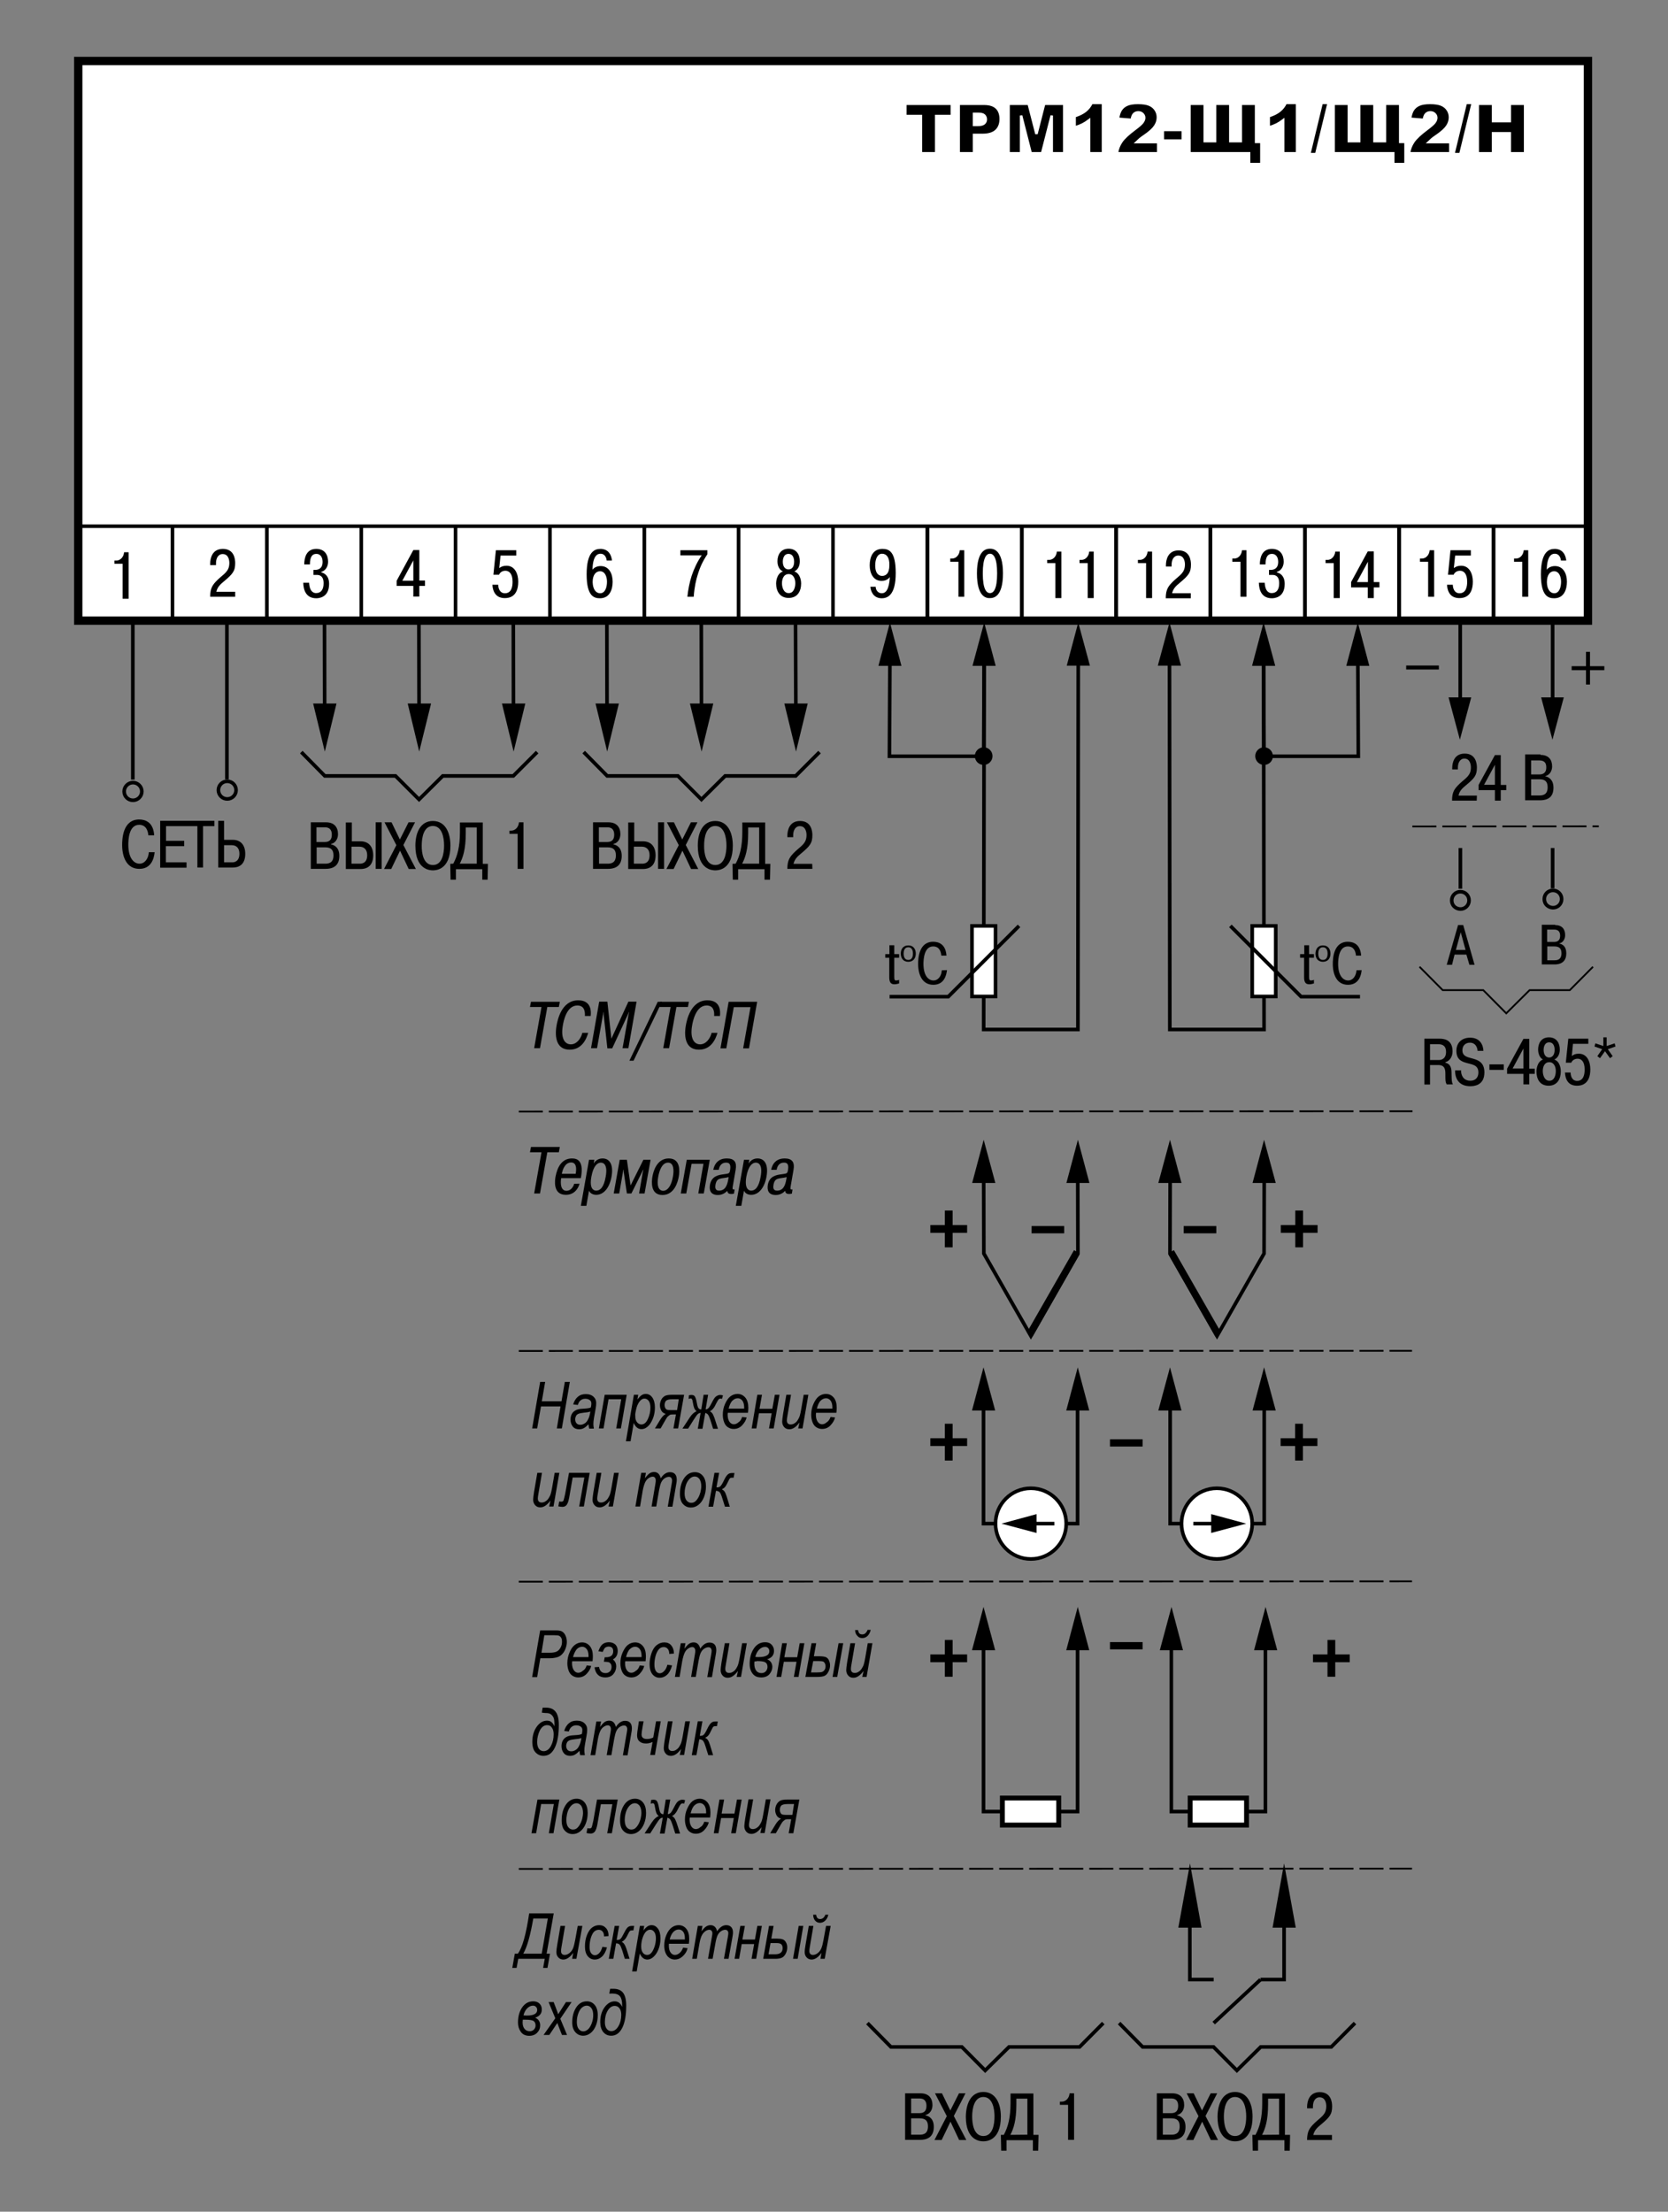 <?xml version="1.0" encoding="utf-8"?>
<!-- Generator: Adobe Illustrator 27.0.0, SVG Export Plug-In . SVG Version: 6.00 Build 0)  -->
<svg version="1.1" id="Layer_1" xmlns="http://www.w3.org/2000/svg" xmlns:xlink="http://www.w3.org/1999/xlink" x="0px" y="0px"
	 width="1000px" height="1325.812px" viewBox="0 0 1000 1325.812" enable-background="new 0 0 1000 1325.812" xml:space="preserve">
<rect x="0" y="0" width="1000" height="1325.812" fill="#808080" stroke="none"/>
<g>
	<line fill="none" stroke="#000000" stroke-width="2.16" x1="103.4" y1="372.035" x2="103.4" y2="315.435"/>
	<line fill="none" stroke="#000000" stroke-width="2.16" x1="329.7" y1="372.035" x2="329.7" y2="315.435"/>
	<line fill="none" stroke="#000000" stroke-width="2.16" x1="386.3" y1="372.035" x2="386.3" y2="315.435"/>
	<line fill="none" stroke="#000000" stroke-width="2.16" x1="273.1" y1="372.035" x2="273.1" y2="315.435"/>
	<line fill="none" stroke="#000000" stroke-width="2.16" x1="216.6" y1="372.035" x2="216.6" y2="315.435"/>
	<line fill="none" stroke="#000000" stroke-width="2.16" x1="160" y1="372.035" x2="160" y2="315.435"/>
	<line fill="none" stroke="#000000" stroke-width="2.16" x1="442.8" y1="372.035" x2="442.8" y2="315.435"/>
</g>
<g>
	<rect x="46.9" y="36.562" fill="#FFFFFF" stroke="#000000" stroke-width="5" width="905.1" height="335.473"/>
</g>
<line fill="none" stroke="#000000" stroke-width="2.16" x1="46.9" y1="315.435" x2="951.9" y2="315.435"/>
<g>
	<line fill="none" stroke="#000000" stroke-width="2.16" x1="103.4" y1="372.035" x2="103.4" y2="315.435"/>
	<line fill="none" stroke="#000000" stroke-width="2.16" x1="329.7" y1="372.035" x2="329.7" y2="315.435"/>
	<line fill="none" stroke="#000000" stroke-width="2.16" x1="386.3" y1="372.035" x2="386.3" y2="315.435"/>
	<line fill="none" stroke="#000000" stroke-width="2.16" x1="273.1" y1="372.035" x2="273.1" y2="315.435"/>
	<line fill="none" stroke="#000000" stroke-width="2.16" x1="216.6" y1="372.035" x2="216.6" y2="315.435"/>
	<line fill="none" stroke="#000000" stroke-width="2.16" x1="160" y1="372.035" x2="160" y2="315.435"/>
	<line fill="none" stroke="#000000" stroke-width="2.16" x1="442.8" y1="372.035" x2="442.8" y2="315.435"/>
	<line fill="none" stroke="#000000" stroke-width="2.16" x1="499.4" y1="372.035" x2="499.4" y2="315.435"/>
</g>
<g>
	<path d="M68.7,336.035h1c2.6,0,4.5-2.3,4.7-5h2.7v27.9h-3.6v-21h-4.9v-1.9H68.7z"/>
</g>
<g>
	<path d="M141,357.735h-15c0-5.3,1.5-7.3,4.6-10.3c3.8-3.6,6.9-4.9,6.9-10c0-1.4-0.4-5.3-4-5.3c-2.8,0-4,2.7-4,5.4v1.2H126v-0.8
		c0-3.3,1.2-8.9,7.6-8.9c6.9,0,7.4,6.3,7.4,8.5c0,4.8-1.4,6.5-6.9,11.1c-2.1,1.7-3.8,3.4-4.4,6.1H141V357.735z"/>
</g>
<g>
	<path d="M185.3,349.235c0.3,5.8,3,6.3,4.2,6.3c3,0,4.5-2.2,4.5-5.9c0-4.6-2.6-5-4.1-5h-2v-3h0.8c1,0,4.7,0,4.7-4.8
		c0-2.1-0.8-4.8-3.8-4.8c-2.3,0-3.8,1.6-3.8,6.3h-3.4c0-3.9,1.2-9.3,7.2-9.3c5.3,0,7.1,3.9,7.1,7.7c0,2.6-1.3,5.3-4.1,6.1v0.3
		c1.9,0.4,4.7,2,4.7,6.9c0,8.4-6.5,8.6-7.7,8.6c-6.1,0-7.7-4.9-7.8-9.3h3.5V349.235z"/>
</g>
<g>
	<path d="M237.8,351.335v-3.2l10-18.4h3.6v18.3h3.4v3.2h-3.4v6.4h-3.6v-6.4h-10V351.335z M247.8,348.135v-12.2l-6.6,12.2H247.8z"/>
</g>
<g>
	<path d="M298.7,350.635c0,1.9,0.9,5,4,5c3.9,0,4.6-3.9,4.6-6.9c0-4.9-2.1-6.6-4.3-6.6c-1.8,0-3.3,1-3.8,2.4h-3.4l1.5-14.7h12.2v3.2
		h-9.4l-0.8,7.5c1.2-0.9,2.5-1.4,4.4-1.4c4.9,0,7,4.8,7,9.5c0,9.3-5.7,9.9-8,9.9c-1.6,0-7-0.1-7.5-8h3.5V350.635z"/>
</g>
<g>
	<path d="M363.7,335.935c-0.1-1.3-0.9-4-3.7-4c-1.7,0-4.6,1-4.8,9.6c1-1.4,2.9-2.2,4.9-2.2c5,0,7.2,4.5,7.2,9.4
		c0,4.3-1.6,9.9-7.6,9.9c-3.4,0-8-1-8-14.3c0-13.5,4.7-15.3,8.3-15.3c1.3,0,6.1,0.2,6.9,7h-3.2V335.935z M359.8,355.635
		c3.1,0,4.1-3.8,4.1-6.9c0-2.5-0.9-6.3-4.2-6.3c-2.3,0-4.4,2-4.4,6.5C355.4,353.135,357.2,355.635,359.8,355.635z"/>
</g>
<g>
	<path d="M407.9,329.835h16.2v2.4c-2.8,4.2-4.4,7.6-5.9,12.6c-0.8,2.5-1.9,6.9-2.3,12.9h-3.8c0.4-4.1,1.3-8.7,2.6-12.7
		c1.2-3.6,3.4-8.6,6-12.1h-12.8L407.9,329.835L407.9,329.835z"/>
</g>
<g>
	<path d="M466.1,336.435c0-3.9,2-7.5,6.7-7.5s6.7,3.6,6.7,7.5c0,2.8-1.1,5.1-3.3,6.1c4,1.4,4.1,6.6,4.1,7.2c0,4.7-2.2,8.7-7.5,8.7
		s-7.5-4.1-7.5-8.7c0-0.6,0.1-5.8,4.1-7.2C467.2,341.635,466.1,339.235,466.1,336.435z M476.8,349.635c0-2.5-1-5.5-4-5.5s-4,3-4,5.5
		c0,2.4,1,5.9,4,5.9C475.9,355.635,476.8,352.035,476.8,349.635z M476.1,336.635c0-0.9-0.2-4.6-3.4-4.6c-3.2,0-3.4,3.8-3.4,4.6
		c0,3.2,1.5,4.7,3.4,4.7C474.7,341.335,476.1,339.835,476.1,336.635z"/>
</g>
<g>
	<line fill="none" stroke="#000000" stroke-width="2.16" x1="556" y1="372.035" x2="556" y2="315.435"/>
	<line fill="none" stroke="#000000" stroke-width="2.16" x1="782.3" y1="372.035" x2="782.3" y2="315.435"/>
	<line fill="none" stroke="#000000" stroke-width="2.16" x1="838.8" y1="372.035" x2="838.8" y2="315.435"/>
	<line fill="none" stroke="#000000" stroke-width="2.16" x1="725.7" y1="372.035" x2="725.7" y2="315.435"/>
	<line fill="none" stroke="#000000" stroke-width="2.16" x1="669.1" y1="372.035" x2="669.1" y2="315.435"/>
	<line fill="none" stroke="#000000" stroke-width="2.16" x1="612.6" y1="372.035" x2="612.6" y2="315.435"/>
	<line fill="none" stroke="#000000" stroke-width="2.16" x1="895.4" y1="372.035" x2="895.4" y2="315.435"/>
</g>
<g>
	<line fill="none" stroke="#000000" stroke-width="2.16" x1="556" y1="372.035" x2="556" y2="315.435"/>
	<line fill="none" stroke="#000000" stroke-width="2.16" x1="782.3" y1="372.035" x2="782.3" y2="315.435"/>
	<line fill="none" stroke="#000000" stroke-width="2.16" x1="838.8" y1="372.035" x2="838.8" y2="315.435"/>
	<line fill="none" stroke="#000000" stroke-width="2.16" x1="725.7" y1="372.035" x2="725.7" y2="315.435"/>
	<line fill="none" stroke="#000000" stroke-width="2.16" x1="669.1" y1="372.035" x2="669.1" y2="315.435"/>
	<line fill="none" stroke="#000000" stroke-width="2.16" x1="612.6" y1="372.035" x2="612.6" y2="315.435"/>
	<line fill="none" stroke="#000000" stroke-width="2.16" x1="895.4" y1="372.035" x2="895.4" y2="315.435"/>
</g>
<g>
	<path d="M525,351.735c0,2.1,1.5,3.9,3.6,3.9c2.5,0,4.4-2.2,4.9-9.7l0,0c-1.6,2-3.6,2.3-5,2.3c-4.9,0-7.1-4.6-7.1-9.3
		c0-4.9,1.8-9.9,7.6-9.9c4,0,8,1.5,8,14.5s-4.7,15.1-8.4,15.1c-5,0-6.6-4.2-6.8-6.9H525L525,351.735z M528.8,331.935
		c-2.8,0-4.1,3.3-4.1,7c0,6.1,3.4,6.3,4.1,6.3c2.1,0,4.4-1.2,4.4-6.5C533.3,334.035,531.4,331.935,528.8,331.935z"/>
</g>
<g>
	<path d="M569.7,334.835h1c2.6,0,4.5-2.3,4.7-5h2.7v27.9h-3.5v-21h-4.9V334.835z"/>
	<path d="M585.7,343.735c0-14.4,5.9-14.8,7.8-14.8c1.9,0,7.8,0.4,7.8,14.8c0,14.4-5.9,14.8-7.8,14.8
		C591.6,358.635,585.7,358.235,585.7,343.735z M597.8,343.735c0-9.5-2.2-11.8-4.3-11.8s-4.3,2.3-4.3,11.8s2.2,11.8,4.3,11.8
		S597.8,353.335,597.8,343.735z"/>
</g>
<g>
	<path d="M627.9,335.635h1c2.6,0,4.5-2.3,4.7-5h2.7v27.9h-3.6v-21h-4.9v-1.9H627.9z"/>
	<path d="M647.3,335.635h1c2.6,0,4.5-2.3,4.7-5h2.7v27.9h-3.6v-21h-4.9v-1.9H647.3z"/>
</g>
<g>
	<path d="M682.3,335.635h1c2.6,0,4.5-2.3,4.7-5h2.7v27.9h-3.6v-21h-4.9v-1.9H682.3z"/>
	<path d="M713.9,358.635h-15c0-5.3,1.5-7.3,4.6-10.3c3.8-3.6,6.9-4.9,6.9-10c0-1.4-0.4-5.3-4-5.3c-2.8,0-4,2.7-4,5.4v1.2H699v-0.8
		c0-3.3,1.2-8.9,7.6-8.9c6.9,0,7.4,6.3,7.4,8.5c0,4.8-1.4,6.5-6.9,11.1c-2.1,1.7-3.8,3.4-4.4,6.1h11.2L713.9,358.635L713.9,358.635z
		"/>
</g>
<g>
	<path d="M738.9,334.835h1c2.6,0,4.5-2.3,4.7-5h2.7v27.9h-3.6v-21h-4.9v-1.9H738.9z"/>
	<path d="M758.2,349.235c0.3,5.8,3,6.3,4.2,6.3c3,0,4.5-2.2,4.5-5.9c0-4.6-2.6-5-4.1-5h-2v-3h0.8c1,0,4.7,0,4.7-4.8
		c0-2.1-0.8-4.8-3.8-4.8c-2.3,0-3.8,1.6-3.8,6.3h-3.4c0-3.9,1.2-9.3,7.2-9.3c5.3,0,7.1,3.9,7.1,7.7c0,2.6-1.3,5.3-4.1,6.1v0.3
		c1.9,0.4,4.7,2,4.7,6.9c0,8.4-6.5,8.6-7.7,8.6c-6.1,0-7.7-4.9-7.8-9.3h3.5V349.235z"/>
</g>
<g>
	<path d="M794.8,335.635h1c2.6,0,4.5-2.3,4.7-5h2.7v27.9h-3.6v-21h-4.9v-1.9H794.8z"/>
	<path d="M810,352.135v-3.2l10-18.4h3.6v18.4h3.4v3.2h-3.4v6.4H820v-6.4H810z M820.1,348.935v-12.2l-6.6,12.2H820.1z"/>
</g>
<g>
	<path d="M851.4,334.835h1c2.6,0,4.5-2.3,4.7-5h2.7v27.9h-3.6v-21h-4.9v-1.9H851.4z"/>
	<path d="M871,350.635c0,1.9,0.9,5,4,5c3.9,0,4.6-3.9,4.6-6.9c0-4.9-2.1-6.6-4.3-6.6c-1.8,0-3.3,1-3.8,2.4h-3.4l1.5-14.7h12.2v3.2
		h-9.4l-0.8,7.5c1.2-0.9,2.5-1.4,4.4-1.4c4.9,0,7,4.8,7,9.5c0,9.3-5.7,9.9-8,9.9c-1.6,0-7-0.1-7.5-8h3.5V350.635z"/>
</g>
<g>
	<path d="M907.8,334.835h1c2.6,0,4.5-2.3,4.7-5h2.7v27.9h-3.6v-21h-4.9v-1.9H907.8z"/>
	<path d="M935.8,335.935c-0.1-1.3-0.9-4-3.7-4c-1.7,0-4.6,1-4.8,9.6c1-1.4,2.9-2.2,4.9-2.2c5,0,7.2,4.5,7.2,9.4
		c0,4.3-1.6,9.9-7.6,9.9c-3.4,0-8-1-8-14.3c0-13.5,4.7-15.3,8.3-15.3c1.3,0,6.1,0.2,6.9,7h-3.2V335.935z M931.8,355.635
		c3.1,0,4.1-3.8,4.1-6.9c0-2.5-0.9-6.3-4.2-6.3c-2.3,0-4.3,2-4.3,6.5C927.4,353.135,929.3,355.635,931.8,355.635z"/>
</g>
<g>
	<path stroke="#FFFFFF" stroke-width="1.5" d="M542.748,62.213h27.893v7.332h-9.358v22.363h-9.176V69.545h-9.358V62.213z"/>
	<path stroke="#FFFFFF" stroke-width="1.5" d="M574.753,62.213h15.253c3.321,0,5.81,0.79,7.464,2.37s2.481,3.828,2.481,6.745
		c0,2.998-0.901,5.341-2.704,7.028c-1.803,1.688-4.555,2.532-8.254,2.532h-5.024v11.02h-9.216V62.213z M583.969,74.873h2.249
		c1.769,0,3.011-0.308,3.727-0.922s1.074-1.401,1.074-2.36c0-0.932-0.312-1.722-0.932-2.369c-0.622-0.648-1.79-0.973-3.505-0.973
		h-2.613V74.873z"/>
	<path stroke="#FFFFFF" stroke-width="1.5" d="M604.652,62.213h12.067l4.653,18.068l4.621-18.068h12.06v29.695h-7.515V69.262
		l-5.79,22.646h-6.803l-5.779-22.646v22.646h-7.515V62.213z"/>
	<path stroke="#FFFFFF" stroke-width="1.5" d="M661.267,61.706v30.202h-8.345v-19.79c-1.351,1.026-2.657,1.856-3.92,2.491
		s-2.846,1.242-4.75,1.823v-6.766c2.809-0.904,4.989-1.992,6.543-3.262c1.553-1.269,2.768-2.835,3.646-4.699H661.267z"/>
	<path stroke="#FFFFFF" stroke-width="1.5" d="M694.386,91.908h-24.753c0.283-2.444,1.145-4.743,2.583-6.897
		c1.438-2.153,4.135-4.696,8.092-7.626c2.417-1.796,3.963-3.16,4.639-4.092c0.675-0.932,1.013-1.816,1.013-2.653
		c0-0.905-0.334-1.679-1.003-2.319c-0.668-0.642-1.509-0.963-2.521-0.963c-1.053,0-1.914,0.331-2.583,0.993
		c-0.668,0.661-1.117,1.83-1.347,3.504l-8.265-0.668c0.324-2.323,0.919-4.136,1.783-5.439c0.863-1.303,2.083-2.302,3.656-2.998
		c1.572-0.695,3.75-1.043,6.532-1.043c2.903,0,5.162,0.331,6.775,0.993c1.613,0.661,2.883,1.678,3.809,3.048
		c0.925,1.371,1.388,2.907,1.388,4.608c0,1.81-0.53,3.538-1.591,5.186c-1.06,1.647-2.987,3.457-5.783,5.429
		c-1.66,1.148-2.771,1.951-3.332,2.41c-0.561,0.46-1.219,1.061-1.975,1.803h12.883V91.908z"/>
	<path stroke="#FFFFFF" stroke-width="1.5" d="M697.12,77.89h11.992v6.381H697.12V77.89z"/>
	<path stroke="#FFFFFF" stroke-width="1.5" d="M756.228,98.369h-7.373v-6.461h-35.752V62.213h9.155v22.403h6.179V62.213h9.176
		v22.403h6.259V62.213h9.176v22.849h3.181V98.369z"/>
	<path stroke="#FFFFFF" stroke-width="1.5" d="M777.638,61.706v30.202h-8.345v-19.79c-1.351,1.026-2.657,1.856-3.92,2.491
		s-2.846,1.242-4.75,1.823v-6.766c2.809-0.904,4.989-1.992,6.543-3.262c1.553-1.269,2.768-2.835,3.646-4.699H777.638z"/>
	<path stroke="#FFFFFF" stroke-width="1.5" d="M792.348,61.706h4.21l-7.459,30.708h-4.168L792.348,61.706z"/>
	<path stroke="#FFFFFF" stroke-width="1.5" d="M842.64,98.369h-7.373v-6.461h-35.752V62.213h9.155v22.403h6.179V62.213h9.176v22.403
		h6.259V62.213h9.176v22.849h3.181V98.369z"/>
	<path stroke="#FFFFFF" stroke-width="1.5" d="M869.499,91.908h-24.753c0.283-2.444,1.145-4.743,2.583-6.897
		c1.438-2.153,4.135-4.696,8.092-7.626c2.417-1.796,3.963-3.16,4.639-4.092c0.675-0.932,1.013-1.816,1.013-2.653
		c0-0.905-0.334-1.679-1.003-2.319c-0.668-0.642-1.509-0.963-2.521-0.963c-1.053,0-1.914,0.331-2.583,0.993
		c-0.668,0.661-1.117,1.83-1.347,3.504l-8.265-0.668c0.324-2.323,0.919-4.136,1.783-5.439c0.863-1.303,2.083-2.302,3.656-2.998
		c1.572-0.695,3.75-1.043,6.532-1.043c2.903,0,5.162,0.331,6.775,0.993c1.613,0.661,2.883,1.678,3.809,3.048
		c0.925,1.371,1.388,2.907,1.388,4.608c0,1.81-0.53,3.538-1.591,5.186c-1.06,1.647-2.987,3.457-5.783,5.429
		c-1.66,1.148-2.771,1.951-3.332,2.41c-0.561,0.46-1.219,1.061-1.975,1.803h12.883V91.908z"/>
	<path stroke="#FFFFFF" stroke-width="1.5" d="M878.76,61.706h4.21l-7.459,30.708h-4.168L878.76,61.706z"/>
	<path stroke="#FFFFFF" stroke-width="1.5" d="M885.927,62.213h9.176v10.392h10.026V62.213h9.217v29.695h-9.217V79.896h-10.026
		v12.012h-9.176V62.213z"/>
</g>
<line fill="none" stroke="#000000" stroke-width="2.16" x1="194.533" y1="370.243" x2="194.633" y2="425.243"/>
<polygon points="187.733,421.743 194.733,450.543 201.733,421.743 "/>
<line fill="none" stroke="#000000" stroke-width="2.16" x1="251.133" y1="370.143" x2="251.233" y2="425.243"/>
<polygon points="244.433,421.743 251.333,450.543 258.433,421.743 "/>
<line fill="none" stroke="#000000" stroke-width="2.16" x1="307.733" y1="370.143" x2="307.833" y2="425.243"/>
<polygon points="300.933,421.743 307.933,450.543 314.933,421.743 "/>
<g>
	<line fill="none" stroke="#000000" stroke-width="2.16" x1="79.633" y1="371.743" x2="79.633" y2="467.343"/>
	<line fill="none" stroke="#000000" stroke-width="2.16" x1="136.033" y1="371.743" x2="136.033" y2="467.143"/>
	<path fill="none" stroke="#000000" stroke-width="2.16" d="M74.433,474.443c0-2.9,2.4-5.3,5.3-5.3s5.3,2.4,5.3,5.3
		s-2.4,5.3-5.3,5.3S74.433,477.443,74.433,474.443z"/>
	<ellipse fill="none" stroke="#000000" stroke-width="2.16" cx="136.233" cy="473.643" rx="5.3" ry="5.3"/>
</g>
<polyline fill="none" stroke="#000000" stroke-width="2.16" points="180.633,450.843 194.733,465.143 237.133,465.143 
	251.233,479.243 265.433,465.143 307.733,465.143 322.033,450.843 "/>
<path d="M92.733,510.743c-0.4,4-2.1,10.1-9.2,10.1c-7.6,0-10.3-7.1-10.3-14.3c0-3.5,0.3-15.3,10.2-15.3c3.7,0,8.5,1.6,9,9.5h-3.5
	c-0.2-2.6-1.3-6.3-5.5-6.3c-6.4,0-6.5,9.5-6.5,12c0,7.9,3.3,11.3,6.7,11.3c3.3,0,5.4-3.3,5.6-6.9h3.5
	C92.733,510.843,92.733,510.743,92.733,510.743z"/>
<path d="M110.433,504.043v3.2h-11v9.7h12.4v3.2h-15.8v-28.1h15.6v3.2h-12.1v8.8H110.433z"/>
<path d="M111.533,495.243v-3.2h17v3.2h-6.8v24.8h-3.4v-24.8H111.533z"/>
<path d="M134.333,506.643h4.6c2.9,0,4.6,1.9,4.6,5.1c0,4.9-3.3,5.2-4.3,5.2h-4.9V506.643z M134.333,492.043h-3.5v28h8.8
	c3.2,0,7.4-1.4,7.4-8.2c0-5.3-2.8-8.4-7.4-8.4h-5.3V492.043z"/>
<path d="M195.533,492.943c4.8,0,7.1,2.9,7.1,7.1c0,2.8-1.5,5.3-4.2,5.9v0.2c2,0.4,5,1.9,5,6.9c0,5-2.6,7.8-8.3,7.8h-8.8v-27.9
	H195.533z M189.833,504.743h4.9c3,0,4.2-1.6,4.2-4.4c0-1.9-0.6-4.4-4.1-4.4h-5.1v8.8H189.833z M189.833,517.743h5.1c2.1,0,5-0.4,5-5
	c0-3.4-1.6-4.8-5-4.8h-5.1V517.743z"/>
<path d="M210.833,504.343h5.4c4.7,0,7.5,3.1,7.5,8.4c0,6.8-4.3,8.2-7.5,8.2h-8.9v-27.9h3.6v11.3H210.833z M210.833,517.743h4.9
	c1.1,0,4.4-0.2,4.4-5.1c0-3.2-1.7-5.1-4.7-5.1h-4.7v10.2H210.833z M228.833,492.943v27.9h-3.6v-27.9H228.833z"/>
<path d="M244.933,492.943h3.9l-7,13.6l7.5,14.4h-4.3l-5.2-11l-5.3,11h-4.3l7.4-14.3l-7.1-13.7h4.2l5,10.3L244.933,492.943z"/>
<path d="M259.533,492.143c7.4,0,10.5,6.9,10.5,14.8c0,14.5-8.8,14.8-10.5,14.8c-1.7,0-10.5-0.3-10.5-14.8
	C249.033,499.043,252.133,492.143,259.533,492.143z M259.533,518.543c5.7,0,6.7-7.2,6.7-11.7c0-4.9-1.3-11.7-6.7-11.7
	c-5.5,0-6.7,6.8-6.7,11.7C252.733,511.343,253.833,518.543,259.533,518.543z"/>
<path d="M271.733,517.743c2.5-4.6,4-10.2,4-19v-5.7h13.7v24.8h3.1l-0.2,9.5h-3.2v-6.3h-15.8v6.3h-3.2l-0.2-9.5L271.733,517.743
	L271.733,517.743z M285.833,517.743v-21.7h-6.6v3.5c0,9.5-1.7,14.6-3.6,18.2H285.833z"/>
<path d="M305.433,497.943h1c2.6,0,4.5-2.3,4.7-5h2.7v27.9h-3.5v-21h-4.9V497.943z"/>
<line fill="none" stroke="#000000" stroke-width="2.16" x1="363.833" y1="370.243" x2="363.933" y2="425.243"/>
<polygon points="357.033,421.743 364.033,450.543 371.033,421.743 "/>
<line fill="none" stroke="#000000" stroke-width="2.16" x1="420.433" y1="370.143" x2="420.533" y2="425.243"/>
<polygon points="413.633,421.743 420.633,450.543 427.633,421.743 "/>
<line fill="none" stroke="#000000" stroke-width="2.16" x1="476.933" y1="370.143" x2="477.133" y2="425.243"/>
<polygon points="470.233,421.743 477.233,450.543 484.233,421.743 "/>
<polyline fill="none" stroke="#000000" stroke-width="2.16" points="349.933,450.843 364.033,465.143 406.433,465.143 
	420.533,479.243 434.733,465.143 477.033,465.143 491.333,450.843 "/>
<path d="M364.833,492.943c4.8,0,7.1,2.9,7.1,7.1c0,2.8-1.5,5.3-4.2,5.9v0.2c2,0.4,5,1.9,5,6.9c0,5-2.6,7.8-8.3,7.8h-8.9v-27.9
	H364.833z M359.133,504.743h4.9c3,0,4.2-1.6,4.2-4.4c0-1.9-0.6-4.4-4.1-4.4h-5.1v8.8H359.133z M359.133,517.743h5.1c2.1,0,5-0.4,5-5
	c0-3.4-1.6-4.8-5-4.8h-5.1V517.743z"/>
<path d="M380.133,504.343h5.4c4.7,0,7.5,3.1,7.5,8.4c0,6.8-4.3,8.2-7.5,8.2h-8.9v-27.9h3.6v11.3H380.133z M380.133,517.743h4.9
	c1.1,0,4.4-0.2,4.4-5.1c0-3.2-1.7-5.1-4.7-5.1h-4.7v10.2H380.133z M398.133,492.943v27.9h-3.6v-27.9H398.133z"/>
<path d="M414.233,492.943h3.9l-7,13.6l7.5,14.4h-4.3l-5.2-11l-5.3,11h-4.3l7.4-14.3l-7.1-13.7h4.2l5,10.3L414.233,492.943z"/>
<path d="M428.833,492.143c7.4,0,10.5,6.9,10.5,14.8c0,14.5-8.8,14.8-10.5,14.8s-10.5-0.3-10.5-14.8
	C418.333,499.043,421.333,492.143,428.833,492.143z M428.833,518.543c5.7,0,6.7-7.2,6.7-11.7c0-4.9-1.3-11.7-6.7-11.7
	c-5.5,0-6.7,6.8-6.7,11.7C422.033,511.343,423.133,518.543,428.833,518.543z"/>
<path d="M441.033,517.743c2.5-4.6,4-10.2,4-19v-5.7h13.7v24.8h3.1l-0.2,9.5h-3.3v-6.3h-15.8v6.3h-3.2l-0.2-9.5L441.033,517.743
	L441.033,517.743z M455.133,517.743v-21.7h-6.6v3.5c0,9.5-1.7,14.6-3.6,18.2H455.133z"/>
<path d="M487.033,520.843h-15c0-5.3,1.5-7.3,4.6-10.3c3.8-3.6,6.9-4.9,6.9-10c0-1.4-0.4-5.3-4-5.3c-2.8,0-4,2.7-4,5.4v1.2h-3.5v-0.8
	c0-3.3,1.2-8.9,7.6-8.9c6.9,0,7.4,6.3,7.4,8.5c0,4.8-1.4,6.5-6.9,11.1c-2.1,1.7-3.8,3.4-4.4,6.1h11.2L487.033,520.843
	L487.033,520.843z"/>
<polyline fill="none" stroke="#000000" stroke-width="2.16" points="520.033,1212.75 534.133,1227.05 576.633,1227.05 
	590.633,1241.15 604.933,1227.05 647.233,1227.05 661.433,1212.75 "/>
<path d="M551.933,1254.85c4.8,0,7.1,2.9,7.1,7.1c0,2.8-1.5,5.3-4.2,5.9v0.2c2,0.4,5,1.9,5,6.9s-2.6,7.8-8.3,7.8h-8.9v-27.9H551.933z
	 M546.233,1266.75h5c3,0,4.2-1.6,4.2-4.4c0-1.9-0.6-4.4-4.1-4.4h-5.1L546.233,1266.75L546.233,1266.75z M546.233,1279.65h5.1
	c2.1,0,5-0.4,5-5c0-3.4-1.6-4.8-5-4.8h-5.1V1279.65z"/>
<path d="M574.933,1254.85h3.9l-7,13.6l7.5,14.4h-4.3l-5.2-11l-5.3,11h-4.3l7.4-14.3l-7.1-13.7h4.2l5,10.3L574.933,1254.85z"/>
<path d="M589.533,1254.05c7.4,0,10.5,6.9,10.5,14.8c0,14.5-8.8,14.8-10.5,14.8s-10.5-0.3-10.5-14.8
	C579.133,1260.95,582.133,1254.05,589.533,1254.05z M589.533,1280.45c5.7,0,6.7-7.2,6.7-11.7c0-4.9-1.3-11.7-6.7-11.7
	s-6.7,6.8-6.7,11.7C582.833,1273.25,583.833,1280.45,589.533,1280.45z"/>
<path d="M601.833,1279.65c2.5-4.6,4-10.2,4-19v-5.7h13.7v24.8h3.1l-0.2,9.5h-3.2v-6.3h-15.8v6.3h-3.2l-0.2-9.5h1.8L601.833,1279.65
	L601.833,1279.65z M615.933,1279.65v-21.6h-6.6v3.5c0,9.5-1.7,14.6-3.6,18.2L615.933,1279.65L615.933,1279.65z"/>
<path d="M635.533,1259.85h1c2.6,0,4.5-2.3,4.7-5h2.7v27.9h-3.6v-21h-4.9v-1.9H635.533z"/>
<polyline fill="none" stroke="#000000" stroke-width="2.16" points="670.933,1212.75 685.033,1227.05 727.533,1227.05 
	741.533,1241.15 755.833,1227.05 798.133,1227.05 812.333,1212.75 "/>
<path d="M702.833,1254.85c4.8,0,7.1,2.9,7.1,7.1c0,2.8-1.5,5.3-4.2,5.9v0.2c2,0.4,5,1.9,5,6.9s-2.6,7.8-8.3,7.8h-8.9v-27.9H702.833z
	 M697.133,1266.75h5c3,0,4.2-1.6,4.2-4.4c0-1.9-0.6-4.4-4.1-4.4h-5.1L697.133,1266.75L697.133,1266.75z M697.133,1279.65h5.1
	c2.1,0,5-0.4,5-5c0-3.4-1.6-4.8-5-4.8h-5.1V1279.65z"/>
<path d="M725.833,1254.85h3.9l-7,13.6l7.5,14.4h-4.3l-5.2-11l-5.3,11h-4.3l7.4-14.3l-7.1-13.7h4.2l5,10.3L725.833,1254.85z"/>
<path d="M740.433,1254.05c7.4,0,10.5,6.9,10.5,14.8c0,14.5-8.8,14.8-10.5,14.8s-10.5-0.3-10.5-14.8
	C730.033,1260.95,733.033,1254.05,740.433,1254.05z M740.433,1280.45c5.7,0,6.7-7.2,6.7-11.7c0-4.9-1.3-11.7-6.7-11.7
	s-6.7,6.8-6.7,11.7C733.733,1273.25,734.733,1280.45,740.433,1280.45z"/>
<path d="M752.733,1279.65c2.5-4.6,4-10.2,4-19v-5.7h13.6v24.8h3.1l-0.2,9.5h-3.2v-6.3h-15.8v6.3h-3.2l-0.2-9.5h1.9L752.733,1279.65
	L752.733,1279.65z M766.833,1279.65v-21.6h-6.6v3.5c0,9.5-1.7,14.6-3.6,18.2L766.833,1279.65L766.833,1279.65z"/>
<path d="M798.633,1282.85h-15c0-5.3,1.5-7.3,4.6-10.3c3.8-3.6,6.9-4.9,6.9-10c0-1.4-0.4-5.3-4-5.3c-2.8,0-4,2.7-4,5.4v1.2h-3.5v-0.8
	c0-3.3,1.2-8.9,7.6-8.9c6.9,0,7.4,6.3,7.4,8.5c0,4.8-1.4,6.5-6.9,11.1c-2.1,1.7-3.8,3.4-4.4,6.1h11.2v3L798.633,1282.85
	L798.633,1282.85z"/>
<path d="M533.233,571.943v-5.3h2.9v5.3h2.9v2.2h-2.9v11.3c0,1.9,0.2,2.3,1.1,2.3c0.5,0,1.3-0.1,1.8-0.4v2.2
	c-0.8,0.2-1.8,0.5-2.8,0.5c-2.3,0-3.1-1.4-3.1-4.2v-11.7h-2.4v-2.2L533.233,571.943L533.233,571.943z"/>
<path d="M544.533,566.743c3.3,0,4.5,2.5,4.5,4.9c0,2.4-1.2,4.9-4.5,4.9s-4.5-2.5-4.5-4.9
	C540.033,569.243,541.233,566.743,544.533,566.743z M544.533,575.443c0.7,0,2.8-0.2,2.8-3.8c0-3.6-2.1-3.8-2.8-3.8s-2.8,0.2-2.8,3.8
	S543.833,575.443,544.533,575.443z"/>
<path d="M567.733,581.543c-0.4,3.5-1.9,8.8-8.2,8.8c-6.7,0-9.1-6.2-9.1-12.5c0-3,0.3-13.3,9-13.3c3.3,0,7.5,1.4,8,8.3h-3.1
	c-0.2-2.3-1.1-5.5-4.9-5.5c-5.6,0-5.8,8.3-5.8,10.5c0,6.9,2.9,9.9,6,9.9c3,0,4.8-2.9,5-6.1L567.733,581.543L567.733,581.543z"/>
<polyline fill="none" stroke="#000000" stroke-width="2.16" points="590.033,393.043 589.733,617.143 646.233,617.143 
	646.433,393.043 "/>
<polygon points="639.533,399.043 646.433,373.143 653.433,399.043 "/>
<polyline fill="none" stroke="#000000" stroke-width="2.16" points="533.533,393.143 533.233,453.343 589.733,453.343 
	590.033,393.143 "/>
<polygon points="583.033,399.143 590.033,373.143 596.933,399.143 "/>
<polygon points="526.633,399.143 533.533,373.143 540.433,399.143 "/>
<path d="M589.733,458.543c2.9,0,5.3-2.4,5.3-5.3s-2.4-5.3-5.3-5.3c-2.9,0-5.3,2.4-5.3,5.3
	C584.433,456.243,586.833,458.543,589.733,458.543z"/>
<rect x="582.733" y="555.043" fill="#FFFFFF" stroke="#000000" stroke-width="2.16" width="14.1" height="42.3"/>
<polyline fill="none" stroke="#000000" stroke-width="2.16" points="610.933,555.043 568.533,597.443 533.333,597.443 "/>
<path d="M781.933,571.943v-5.3h2.9v5.3h2.9v2.2h-2.9v11.3c0,1.9,0.2,2.3,1.1,2.3c0.5,0,1.3-0.1,1.8-0.4v2.2
	c-0.8,0.2-1.8,0.5-2.8,0.5c-2.3,0-3.1-1.4-3.1-4.2v-11.7h-2.4v-2.2L781.933,571.943L781.933,571.943z"/>
<path d="M793.133,566.743c3.3,0,4.5,2.5,4.5,4.9c0,2.4-1.2,4.9-4.5,4.9s-4.5-2.5-4.5-4.9
	C788.733,569.243,789.833,566.743,793.133,566.743z M793.133,575.443c0.7,0,2.8-0.2,2.8-3.8c0-3.6-2.1-3.8-2.8-3.8s-2.8,0.2-2.8,3.8
	S792.433,575.443,793.133,575.443z"/>
<path d="M816.333,581.543c-0.3,3.5-1.9,8.8-8.2,8.8c-6.7,0-9.1-6.2-9.1-12.5c0-3,0.3-13.3,9-13.3c3.3,0,7.5,1.4,8,8.3h-3.1
	c-0.2-2.3-1.1-5.5-4.9-5.5c-5.6,0-5.8,8.3-5.8,10.5c0,6.9,2.9,9.9,6,9.9c3,0,4.8-2.9,5-6.1L816.333,581.543L816.333,581.543z"/>
<polyline fill="none" stroke="#000000" stroke-width="2.16" points="757.533,393.043 757.833,617.143 701.333,617.143 
	701.133,393.043 "/>
<polygon points="708.033,399.043 701.133,373.143 694.133,399.043 "/>
<polyline fill="none" stroke="#000000" stroke-width="2.16" points="814.033,393.143 814.333,453.343 757.833,453.343 
	757.533,393.143 "/>
<polygon points="764.533,399.143 757.533,373.143 750.633,399.143 "/>
<polygon points="820.933,399.143 814.033,373.143 807.133,399.143 "/>
<path d="M757.833,458.543c-2.9,0-5.3-2.4-5.3-5.3s2.4-5.3,5.3-5.3c2.9,0,5.3,2.4,5.3,5.3
	C763.133,456.243,760.733,458.543,757.833,458.543z"/>
<rect x="750.733" y="555.043" fill="#FFFFFF" stroke="#000000" stroke-width="2.16" width="14.1" height="42.3"/>
<polyline fill="none" stroke="#000000" stroke-width="2.161" points="737.633,555.043 780.033,597.443 815.333,597.443 "/>
<polyline fill="none" stroke="#000000" stroke-width="2.16" points="589.733,704.343 589.833,751.443 618.033,800.843 
	646.233,751.443 646.133,704.343 "/>
<polygon points="639.333,709.143 646.233,683.243 653.133,709.143 "/>
<polygon points="582.833,709.143 589.733,683.243 596.733,709.143 "/>
<line fill="none" stroke="#000000" stroke-width="2.16" x1="646.233" y1="751.443" x2="618.033" y2="800.843"/>
<line fill="none" stroke="#000000" stroke-width="2.16" x1="644.833" y1="749.943" x2="616.533" y2="799.343"/>
<path stroke="#000000" stroke-width="2.16" d="M619.533,738.243v-2.2h17.4v2.2H619.533z"/>
<path stroke="#000000" stroke-width="2.16" d="M567.533,726.743h2.5v8.7h8.7v2.5h-8.7v8.7h-2.5v-8.7h-8.7v-2.5h8.7V726.743z"/>
<polyline fill="none" stroke="#000000" stroke-width="2.16" points="757.933,704.343 757.833,751.443 729.633,800.843 
	701.433,751.443 701.533,704.343 "/>
<polygon points="708.333,709.143 701.433,683.243 694.433,709.143 "/>
<polygon points="764.833,709.143 757.833,683.243 750.933,709.143 "/>
<line fill="none" stroke="#000000" stroke-width="2.16" x1="701.433" y1="751.443" x2="729.633" y2="800.843"/>
<line fill="none" stroke="#000000" stroke-width="2.16" x1="702.833" y1="749.943" x2="731.133" y2="799.343"/>
<path stroke="#000000" stroke-width="2.16" d="M728.133,738.243v-2.2h-17.4v2.2H728.133z"/>
<path stroke="#000000" stroke-width="2.16" d="M780.133,726.743h-2.5v8.7h-8.7v2.5h8.7v8.7h2.5v-8.7h8.7v-2.5h-8.7V726.743z"/>
<path stroke="#000000" stroke-width="2.16" d="M567.533,854.55h2.5v8.7h8.7v2.5h-8.7v8.7h-2.5v-8.7h-8.7v-2.5h8.7V854.55z"/>
<polyline fill="none" stroke="#000000" stroke-width="2.16" points="589.633,840.85 589.633,913.35 646.033,913.35 646.033,840.85 
	"/>
<polygon points="639.233,845.55 646.133,819.65 653.033,845.55 "/>
<polygon points="582.733,845.55 589.633,819.65 596.633,845.55 "/>
<path fill="#FFFFFF" stroke="#000000" stroke-width="2.16" d="M596.833,913.35c0,11.7,9.5,21.2,21.2,21.2s21.2-9.5,21.2-21.2
	s-9.5-21.2-21.2-21.2S596.833,901.65,596.833,913.35z"/>
<line fill="none" stroke="#000000" stroke-width="2.16" x1="632.133" y1="913.35" x2="618.033" y2="913.35"/>
<polygon points="621.433,918.95 600.433,913.35 621.433,907.65 "/>
<path stroke="#000000" stroke-width="2.16" d="M666.533,866.05v-2.2h17.4v2.2H666.533z"/>
<g>
	<path stroke="#000000" stroke-width="2.16" d="M780.033,854.55h-2.5v8.7h-8.7v2.5h8.7v8.7h2.5v-8.7h8.7v-2.5h-8.7V854.55z"/>
</g>
<g>
	<polyline fill="none" stroke="#000000" stroke-width="2.16" points="757.933,840.85 757.933,913.35 701.533,913.35 701.533,840.85 
			"/>
	<polygon points="708.333,845.55 701.433,819.65 694.433,845.55 	"/>
	<polygon points="764.833,845.55 757.833,819.65 750.933,845.55 	"/>
</g>
<g>
	<path fill="#FFFFFF" stroke="#000000" stroke-width="2.16" d="M750.733,913.35c0,11.7-9.5,21.2-21.2,21.2s-21.2-9.5-21.2-21.2
		s9.5-21.2,21.2-21.2S750.733,901.65,750.733,913.35z"/>
	<line fill="none" stroke="#000000" stroke-width="2.16" x1="715.433" y1="913.35" x2="729.533" y2="913.35"/>
	<polygon points="726.133,918.95 747.133,913.35 726.133,907.65 	"/>
</g>
<g>
	<path d="M317.733,603.643l0.6-3.1h17.3l-0.6,3.1h-6.9l-4.4,24.7h-3.5l4.4-24.7H317.733z"/>
	<path d="M352.633,619.143c-1.1,3.9-3.9,10.1-11.1,10.1c-7.7,0-9.1-7.1-7.9-14.3c0.6-3.5,3-15.3,13-15.3c3.8,0,8.3,1.6,7.5,9.4h-3.5
		c0.2-2.5-0.2-6.3-4.5-6.3c-6.5,0-8.3,9.5-8.7,12c-1.4,7.9,1.3,11.3,4.8,11.3c3.4,0,6-3.3,6.9-6.9H352.633L352.633,619.143z"/>
	<path d="M361.733,606.643h-0.1l-0.1,1.5l-3.6,20.2h-3.6l4.9-27.9h4.9l2.4,22.2l10.2-22.2h4.9l-4.9,27.9h-3.5l3.6-20.2l0.4-1.5h-0.1
		l-10.1,21.8h-2.9L361.733,606.643z"/>
	<path d="M394.333,600.543h2.5l-17,35.3h-2.5L394.333,600.543z"/>
	<path d="M395.233,603.643l0.6-3.1h17.2l-0.6,3.1h-6.9l-4.4,24.7h-3.5l4.4-24.7H395.233z"/>
	<path d="M430.133,619.143c-1.1,3.9-3.9,10.1-11.1,10.1c-7.7,0-9.1-7.1-7.9-14.3c0.6-3.5,3-15.3,13-15.3c3.8,0,8.3,1.6,7.5,9.4h-3.5
		c0.2-2.5-0.2-6.3-4.5-6.3c-6.4,0-8.3,9.5-8.7,12c-1.4,7.9,1.3,11.3,4.8,11.3c3.4,0,6-3.3,6.9-6.9H430.133L430.133,619.143z"/>
	<path d="M435.433,628.443h-3.5l4.9-27.9h17.1l-4.9,27.9h-3.5l4.4-24.7h-10L435.433,628.443z"/>
</g>
<g>
	<path d="M317.733,690.744l0.6-3.2h17.3l-0.6,3.2h-6.9l-4.4,24.7h-3.5l4.4-24.7H317.733z"/>
	<path d="M336.833,703.644c0.3-1.8,1.6-6.8,5.6-6.8c1.2,0,3.8,0.5,2.7,6.8H336.833z M344.233,709.644c-0.5,1.8-2,4.2-4.6,4.2
		c-3.6,0-3.7-4.7-3.2-7.6h11.8c0.1-0.6,0.2-1.2,0.3-1.8c1.1-8.3-2.1-10-5.6-10c-6,0-8.8,5-9.9,11c-0.3,1.8-1.8,10.8,6.2,10.8
		c5.1,0,7.5-3.8,8.2-6.7L344.233,709.644L344.233,709.644z"/>
	<path d="M354.533,705.444c1.2-6.7,3.7-8.5,5.7-8.5c1.6,0,4.2,1.2,2.9,8.4c-1.1,6.5-3.4,8.4-5.7,8.4
		C356.333,713.744,353.133,713.144,354.533,705.444z M353.133,695.244l-4.9,27.6h3.3l1.6-9.1c0.6,1.5,2.2,2.5,4.3,2.5
		c4.6,0,8-4.3,9.2-10.9c1.3-7.5-1.3-10.9-5.4-10.9c-2.3,0-4.2,1.2-5.2,2.9h-0.1l0.4-2.1H353.133z"/>
	<path d="M373.733,701.144h-0.1l-0.2,1.7l-2.2,12.6h-3.3l3.6-20.2h4.3l2.2,15.4l7.7-15.4h4.3l-3.6,20.2h-3.3l2.2-12.6l0.4-1.7h-0.1
		l-7.1,14.3h-2.7L373.733,701.144z"/>
	<path d="M394.633,705.344c0.7-3.9,2.4-8.4,5.9-8.4c3.4,0,3.6,4.5,2.9,8.4c-0.9,5.3-3.1,8.5-5.9,8.5
		C394.733,713.744,393.633,710.544,394.633,705.344z M391.133,705.344c-0.5,2.9-1.3,11,6,11s9.3-8.1,9.8-11s1.3-10.9-6-10.9
		C393.633,694.444,391.633,702.444,391.133,705.344z"/>
	<path d="M411.433,715.444h-3.3l3.6-20.2h13.8l-3.6,20.2h-3.3l3.1-17.8h-7.1L411.433,715.444z"/>
	<path d="M436.633,706.844c-0.7,4.2-2.1,6.9-5.6,6.9c-2.5,0-2.3-2.3-2.1-3.5c0.8-4.6,3.4-3.5,7.9-4.6L436.633,706.844z
		 M430.933,701.244c0.2-1.4,1-4.3,4.4-4.3c1.5,0,3,0.5,2.4,4.3c-0.4,2.3-0.5,2.2-4,2.7c-3.2,0.4-7.2,1.2-8.1,6.3
		c-0.5,3,0.2,6.1,4.7,6.1c1.9,0,3.9-0.6,5.7-2.5c0.1,1.7,1.4,1.9,2.4,1.9c0.5,0,1.2-0.1,1.6-0.2l0.4-2.5c-0.2,0-0.4,0-0.5,0
		c-0.8,0-0.9-0.2-0.6-2l1.7-9.8c0.8-4.5-0.7-6.8-5.3-6.8c-6.6,0-7.8,5.3-8.1,6.8H430.933z"/>
	<path d="M447.433,705.444c1.2-6.7,3.7-8.5,5.7-8.5c1.6,0,4.2,1.2,2.9,8.4c-1.1,6.5-3.4,8.4-5.7,8.4
		C449.333,713.744,446.133,713.144,447.433,705.444z M446.033,695.244l-4.9,27.6h3.3l1.6-9.1c0.6,1.5,2.2,2.5,4.3,2.5
		c4.6,0,8-4.3,9.2-10.9c1.3-7.5-1.3-10.9-5.4-10.9c-2.3,0-4.2,1.2-5.2,2.9h-0.1l0.4-2.1H446.033z"/>
	<path d="M471.433,706.844c-0.7,4.2-2.1,6.9-5.6,6.9c-2.6,0-2.3-2.3-2.1-3.5c0.8-4.6,3.4-3.5,7.9-4.6L471.433,706.844z
		 M465.633,701.244c0.2-1.4,1-4.3,4.4-4.3c1.5,0,3,0.5,2.4,4.3c-0.4,2.3-0.5,2.2-4,2.7c-3.2,0.4-7.2,1.2-8.1,6.3
		c-0.5,3,0.2,6.1,4.7,6.1c1.9,0,3.9-0.6,5.7-2.5c0.1,1.7,1.4,1.9,2.4,1.9c0.5,0,1.2-0.1,1.6-0.2l0.4-2.5c-0.2,0-0.4,0-0.5,0
		c-0.8,0-0.9-0.2-0.6-2l1.7-9.8c0.8-4.5-0.8-6.8-5.3-6.8c-6.6,0-7.8,5.3-8.1,6.8H465.633z"/>
</g>
<g>
	<path d="M319.033,856.3l4.8-27.9h3l-2,11.6h11.8l2-11.6h3l-4.8,27.9h-3l2.2-13.2h-11.7l-2.3,13.2H319.033z"/>
	<path d="M352.833,853.8c-1,1-1.9,1.8-2.8,2.3s-1.9,0.7-2.9,0.7c-1.5,0-2.8-0.5-3.7-1.6c-0.9-1.1-1.4-2.5-1.4-4.2
		c0-1.1,0.2-2.1,0.6-3s1-1.6,1.7-2.1s1.5-0.9,2.5-1.1c0.6-0.2,1.8-0.3,3.6-0.4c1.8-0.1,3-0.3,3.8-0.7c0.2-0.9,0.3-1.7,0.3-2.3
		c0-0.8-0.2-1.4-0.7-1.9c-0.7-0.6-1.6-1-2.9-1c-1.2,0-2.1,0.3-2.9,1c-0.8,0.6-1.3,1.6-1.6,2.7l-2.8-0.3c0.6-2,1.5-3.5,2.8-4.6
		s2.8-1.6,4.8-1.6s3.7,0.6,4.8,1.8c0.9,0.9,1.4,2,1.4,3.5c0,1.1-0.1,2.3-0.4,3.8l-0.9,5c-0.3,1.6-0.4,2.9-0.4,3.9
		c0,0.6,0.1,1.5,0.3,2.7h-2.8C353.033,855.7,352.933,854.8,352.833,853.8z M353.933,846.1c-0.4,0.2-0.8,0.3-1.3,0.4
		c-0.5,0.1-1.2,0.2-2.3,0.3c-1.6,0.2-2.8,0.4-3.5,0.7s-1.2,0.7-1.5,1.3s-0.5,1.3-0.5,2c0,1,0.3,1.8,0.8,2.4c0.5,0.6,1.3,0.9,2.3,0.9
		c0.9,0,1.8-0.3,2.7-0.9c0.9-0.6,1.5-1.4,2-2.5C353.233,849.6,353.633,848.1,353.933,846.1z"/>
	<path d="M362.533,836.1h13.2l-3.5,20.2h-2.8l3-17.5h-7.6l-3,17.5h-2.8L362.533,836.1z"/>
	<path d="M375.233,864.1l4.8-28h2.6l-0.5,2.8c1-1.2,1.8-2.1,2.6-2.6c0.8-0.5,1.6-0.7,2.4-0.7c1.6,0,2.9,0.7,3.9,2.1
		c1,1.4,1.6,3.4,1.6,6c0,2.1-0.3,4-0.9,5.8c-0.6,1.7-1.3,3.1-2.1,4.2s-1.7,1.8-2.5,2.3s-1.7,0.7-2.6,0.7c-2,0-3.5-1.2-4.6-3.7
		l-1.9,11h-2.8V864.1z M380.833,848c0,1.5,0.1,2.6,0.3,3.1c0.3,0.8,0.7,1.5,1.3,2c0.6,0.5,1.3,0.8,2.1,0.8c1.6,0,2.9-1.1,3.9-3.3
		s1.5-4.5,1.5-6.8c0-1.7-0.3-3-1-4c-0.7-0.9-1.5-1.4-2.5-1.4c-0.7,0-1.4,0.2-2,0.7s-1.2,1.2-1.7,2.1c-0.5,0.9-1,2-1.3,3.4
		S380.833,847.1,380.833,848z"/>
	<path d="M410.133,836.1l-3.6,20.2h-2.8l1.5-8.4h-0.9c-1.2,0-1.9,0-2.3,0.1s-0.8,0.4-1.4,0.9s-1.1,1.2-1.5,2l-3.1,5.4h-3.4l3.1-5.1
		c1.1-1.8,2.2-3,3.4-3.6c-1.2-0.4-2.1-1-2.6-1.9s-0.9-2-0.9-3.3c0-1.2,0.3-2.3,0.8-3.3s1.3-1.8,2.2-2.3c0.9-0.5,2.4-0.7,4.4-0.7
		L410.133,836.1L410.133,836.1z M406.933,838.8h-3.9c-2.1,0-3.4,0.4-3.9,1.1c-0.5,0.7-0.7,1.5-0.7,2.4c0,0.7,0.2,1.4,0.5,1.9
		s0.7,0.8,1.1,0.9c0.4,0.1,1.1,0.2,2.1,0.2h3.8L406.933,838.8z"/>
	<path d="M421.833,836.1h2.7l-1.5,8.7h0.2c0.6,0,1.2-0.3,1.7-0.9c0.5-0.6,1.2-1.8,2-3.4c0.9-1.8,1.7-3,2.5-3.5s1.5-0.8,2.3-0.8
		c0.6,0,1.2,0.1,1.7,0.3l-0.6,2.1c-0.4-0.2-0.7-0.2-0.9-0.2c-0.5,0-0.9,0.2-1.2,0.6c-0.3,0.4-0.8,1.2-1.4,2.4
		c-1.1,2.5-2.4,4-3.8,4.6c0.5,0.2,1,0.6,1.4,1.1s0.9,1.5,1.4,2.9l2.1,6.5h-2.9l-1.6-5.1c-0.5-1.6-1-2.7-1.4-3.3s-1-0.9-1.7-1.1
		l-1.7,9.5h-2.8l1.7-9.5c-0.6,0-1.1,0.2-1.6,0.6c-0.5,0.4-1.3,1.5-2.5,3.4l-3.4,5.4h-3.4l4.4-6.7c1.3-2,2.7-3.2,4.1-3.7
		c-0.6-0.5-1.1-1.1-1.4-1.8s-0.6-1.9-0.9-3.7c-0.1-0.9-0.3-1.5-0.5-1.8s-0.5-0.4-0.8-0.4c-0.2,0-0.6,0.1-1.2,0.3l0.2-2.2
		c0.5-0.1,1-0.2,1.5-0.2c1,0,1.7,0.3,2.1,1s0.8,1.9,1.1,3.6c0.3,1.7,0.6,2.8,1,3.3s0.9,0.8,1.7,0.8L421.833,836.1z"/>
	<path d="M444.933,849.4l2.7,0.3c-0.4,1.7-1.3,3.2-2.7,4.7c-1.4,1.5-3.1,2.2-5.1,2.2c-1.2,0-2.3-0.3-3.4-1s-1.8-1.7-2.3-3
		s-0.8-2.8-0.8-4.5c0-2.2,0.4-4.4,1.3-6.4s1.9-3.6,3.2-4.6c1.3-1,2.8-1.5,4.3-1.5c2,0,3.5,0.8,4.7,2.2s1.8,3.5,1.8,6.1
		c0,1-0.1,2-0.2,3h-12.1c0,0.4-0.1,0.8-0.1,1.1c0,1.9,0.4,3.3,1.1,4.3s1.6,1.5,2.6,1.5s1.9-0.4,2.8-1.2
		C443.733,852,444.433,850.9,444.933,849.4z M436.833,844.4h9.3c0-0.4,0-0.6,0-0.8c0-1.7-0.4-3.1-1.1-4s-1.6-1.4-2.7-1.4
		c-1.2,0-2.3,0.5-3.3,1.5S437.333,842.4,436.833,844.4z"/>
	<path d="M454.033,836.1h2.8l-1.5,8.4h7.7l1.5-8.4h2.8l-3.5,20.2h-2.8l1.6-9.1h-7.6l-1.6,9.1h-2.8L454.033,836.1z"/>
	<path d="M479.333,852.7c-2,2.7-4,4.1-6.1,4.1c-1.3,0-2.3-0.4-3.1-1.3c-0.8-0.9-1.2-2-1.2-3.3c0-0.9,0.2-2.3,0.5-4.4l2-11.7h2.8
		l-2.2,12.9c-0.2,1.1-0.3,1.9-0.3,2.5c0,0.8,0.2,1.4,0.6,1.8c0.4,0.4,0.9,0.6,1.7,0.6c0.8,0,1.6-0.2,2.3-0.7
		c0.8-0.5,1.4-1.1,1.9-1.9s1-1.7,1.3-2.8c0.2-0.7,0.5-1.9,0.8-3.7l1.5-8.7h2.8l-3.5,20.2h-2.6L479.333,852.7z"/>
	<path d="M497.933,849.4l2.7,0.3c-0.4,1.7-1.3,3.2-2.7,4.7c-1.4,1.5-3.1,2.2-5.1,2.2c-1.2,0-2.3-0.3-3.4-1s-1.8-1.7-2.3-3
		s-0.8-2.8-0.8-4.5c0-2.2,0.4-4.4,1.3-6.4s1.9-3.6,3.2-4.6c1.3-1,2.8-1.5,4.3-1.5c2,0,3.5,0.8,4.7,2.2s1.8,3.5,1.8,6.1
		c0,1-0.1,2-0.2,3h-12.2c0,0.4-0.1,0.8-0.1,1.1c0,1.9,0.4,3.3,1.1,4.3s1.6,1.5,2.6,1.5s1.9-0.4,2.8-1.2
		C496.633,852,497.433,850.9,497.933,849.4z M489.733,844.4h9.3c0-0.4,0-0.6,0-0.8c0-1.7-0.4-3.1-1.1-4s-1.6-1.4-2.7-1.4
		c-1.2,0-2.3,0.5-3.3,1.5S490.233,842.4,489.733,844.4z"/>
	<path d="M330.033,899.5c-2,2.7-4,4.1-6.1,4.1c-1.3,0-2.3-0.4-3.1-1.3c-0.8-0.9-1.2-2-1.2-3.3c0-0.9,0.2-2.3,0.5-4.4l2-11.7h2.8
		l-2.2,12.9c-0.2,1.1-0.3,1.9-0.3,2.5c0,0.8,0.2,1.4,0.6,1.8c0.4,0.4,0.9,0.6,1.7,0.6c0.8,0,1.6-0.2,2.3-0.7
		c0.8-0.5,1.4-1.1,1.9-1.9c0.5-0.8,1-1.7,1.3-2.8c0.2-0.7,0.5-1.9,0.8-3.7l1.5-8.7h2.8l-3.5,20.2h-2.6L330.033,899.5z"/>
	<path d="M341.133,882.9h12.4l-3.5,20.2h-2.8l3.1-17.4h-7l-2.1,12.1c-0.4,2.1-0.9,3.5-1.5,4.3s-1.5,1.2-2.5,1.2
		c-0.6,0-1.4-0.1-2.5-0.3l0.5-2.9c0.4,0,0.8,0.1,1.2,0.1c0.7,0,1.2-0.2,1.4-0.7s0.5-1.8,1-4L341.133,882.9z"/>
	<path d="M365.633,899.5c-2,2.7-4,4.1-6.1,4.1c-1.3,0-2.3-0.4-3.1-1.3c-0.8-0.9-1.2-2-1.2-3.3c0-0.9,0.2-2.3,0.5-4.4l2-11.7h2.8
		l-2.2,12.9c-0.2,1.1-0.3,1.9-0.3,2.5c0,0.8,0.2,1.4,0.6,1.8c0.4,0.4,0.9,0.6,1.7,0.6c0.8,0,1.6-0.2,2.3-0.7
		c0.8-0.5,1.4-1.1,1.9-1.9c0.5-0.8,1-1.7,1.3-2.8c0.2-0.7,0.5-1.9,0.8-3.7l1.5-8.7h2.8l-3.5,20.2h-2.6L365.633,899.5z"/>
	<path d="M380.933,903.1l3.5-20.2h2.8l-0.6,3.3c1-1.4,2-2.4,2.8-3c0.8-0.5,1.7-0.8,2.7-0.8s1.9,0.3,2.6,1s1.1,1.6,1.4,2.8
		c0.8-1.3,1.7-2.2,2.6-2.8s1.9-0.9,2.9-0.9c1.4,0,2.4,0.4,3.1,1.2s1,1.9,1,3.4c0,0.6-0.1,1.7-0.4,3.1l-2.2,13h-2.8l2.3-13.4
		c0.2-1.1,0.3-1.9,0.3-2.3c0-0.7-0.2-1.2-0.5-1.6s-0.8-0.6-1.4-0.6c-0.8,0-1.7,0.3-2.6,0.9s-1.5,1.4-2,2.4s-0.9,2.6-1.3,4.7
		l-1.7,9.8h-2.8l2.3-13.7c0.2-0.9,0.2-1.6,0.2-2c0-0.7-0.2-1.2-0.5-1.6c-0.3-0.4-0.8-0.6-1.3-0.6c-0.8,0-1.6,0.3-2.5,0.9
		c-0.9,0.6-1.6,1.5-2.1,2.6s-1,2.7-1.4,4.8l-1.6,9.6L380.933,903.1L380.933,903.1z"/>
	<path d="M407.633,895.5c0-4,0.9-7.2,2.8-9.8c1.6-2.1,3.6-3.2,6.2-3.2c2,0,3.6,0.8,4.8,2.3s1.8,3.6,1.8,6.2c0,2.3-0.4,4.5-1.2,6.5
		s-1.9,3.5-3.3,4.6s-2.9,1.6-4.5,1.6c-1.3,0-2.5-0.3-3.5-1s-1.9-1.6-2.4-2.9S407.633,897.1,407.633,895.5z M410.433,895.1
		c0,1.9,0.4,3.4,1.1,4.3s1.7,1.5,2.8,1.5c0.6,0,1.2-0.1,1.8-0.4s1.1-0.8,1.6-1.4c0.5-0.6,0.9-1.3,1.3-2.1s0.6-1.6,0.9-2.5
		c0.3-1.3,0.5-2.5,0.5-3.6c0-1.8-0.4-3.2-1.1-4.3c-0.8-1-1.7-1.5-2.8-1.5c-0.9,0-1.7,0.3-2.4,0.8c-0.7,0.5-1.4,1.3-2,2.3
		s-1,2.1-1.3,3.5C410.533,892.9,410.433,894.1,410.433,895.1z"/>
	<path d="M428.333,882.9h2.8l-1.6,8.7h0.5c0.8,0,1.4-0.2,1.9-0.7s1.2-1.6,2.1-3.5s1.7-3.1,2.4-3.6c0.6-0.6,1.5-0.8,2.6-0.8h1.3
		l-0.5,2.8h-0.7c-0.7,0-1.2,0.1-1.4,0.3c-0.3,0.2-0.7,0.9-1.2,2c-0.7,1.5-1.3,2.6-1.8,3.2s-1.2,1.1-2,1.5c0.7,0.3,1.3,0.8,1.7,1.4
		c0.4,0.6,0.8,1.6,1.2,2.8l1.9,6.2h-2.9l-1.6-5.1c-0.6-1.9-1.1-3.1-1.6-3.6s-1.2-0.8-2.2-0.8l-1.7,9.5h-2.8L428.333,882.9z"/>
</g>
<g>
	<line fill="none" stroke="#010101" stroke-width="2.16" x1="875.533" y1="508.343" x2="875.533" y2="532.743"/>
	<line fill="none" stroke="#010101" stroke-width="2.16" x1="930.833" y1="508.343" x2="930.833" y2="532.543"/>
	<path fill="none" stroke="#010101" stroke-width="2.16" d="M870.333,539.743c0-2.9,2.3-5.2,5.2-5.2s5.2,2.3,5.2,5.2
		s-2.3,5.2-5.2,5.2C872.633,544.843,870.333,542.743,870.333,539.743z"/>
	<path fill="none" stroke="#010101" stroke-width="2.16" d="M925.833,538.943c0-2.9,2.3-5.2,5.2-5.2s5.2,2.3,5.2,5.2
		c0,2.9-2.3,5.2-5.2,5.2C928.133,544.043,925.833,541.943,925.833,538.943z"/>
</g>
<polyline fill="none" stroke="#010101" stroke-width="1.08" points="851.033,579.543 864.933,593.543 889.233,593.543 
	903.033,607.443 917.033,593.543 941.133,593.543 955.033,579.543 "/>
<line fill="none" stroke="#010101" stroke-width="1.08" stroke-dasharray="14.4,3.6" x1="846.733" y1="495.443" x2="958.533" y2="495.343"/>
<line fill="none" stroke="#010101" stroke-width="1.08" stroke-dasharray="14.4,3.6" x1="311.033" y1="666.343" x2="846.833" y2="666.143"/>
<line fill="none" stroke="#010101" stroke-width="1.08" stroke-dasharray="14.4,3.6" x1="311.033" y1="809.85" x2="846.533" y2="809.75"/>
<line fill="none" stroke="#010101" stroke-width="1.08" stroke-dasharray="14.4,3.6" x1="311.033" y1="948.15" x2="846.533" y2="947.95"/>
<path stroke="#000000" stroke-width="2.16" d="M666.533,987.65v-2.2h17.4v2.2H666.533z"/>
<line fill="none" stroke="#010101" stroke-width="2.16" x1="875.433" y1="372.743" x2="875.433" y2="422.643"/>
<polygon fill="#010101" points="882.033,418.043 875.233,443.443 868.433,418.043 "/>
<line fill="none" stroke="#010101" stroke-width="2.16" x1="930.833" y1="372.743" x2="930.833" y2="422.643"/>
<polygon fill="#010101" points="937.533,418.043 930.733,443.443 923.933,418.043 "/>
<path fill="#010101" d="M950.833,399.343v-8.6h2.4v8.6h8.6v2.4h-8.6v8.6h-2.4v-8.6h-8.6v-2.4H950.833z"/>
<path fill="#010101" d="M862.633,398.943v2.4h-19.6v-2.4H862.633z"/>
<path fill="#010101" d="M885.333,479.943h-14.8c0-5.3,1.5-7.2,4.5-10.1c3.7-3.5,6.8-4.8,6.8-9.8c0-1.4-0.4-5.3-3.9-5.3
	c-2.7,0-3.9,2.7-3.9,5.3v1.2h-3.4v-0.8c0-3.3,1.2-8.7,7.5-8.7c6.8,0,7.3,6.3,7.3,8.3c0,4.8-1.4,6.4-6.8,10.9c-2,1.6-3.8,3.4-4.2,6
	h11L885.333,479.943L885.333,479.943z"/>
<path fill="#010101" d="M886.433,473.643v-3.1l9.8-17.9h3.5v17.9h3.3v3.1h-3.3v6.3h-3.5v-6.3H886.433z M896.233,470.443v-12l-6.5,12
	H896.233z"/>
<path fill="#010101" d="M923.633,452.543c4.8,0,6.9,2.9,6.9,6.9c0,2.7-1.5,5.2-4.1,5.8v0.1c1.9,0.4,4.9,1.9,4.9,6.8
	s-2.4,7.6-8.2,7.6h-8.8v-27.5h9.2L923.633,452.543L923.633,452.543z M917.933,464.243h4.9c2.9,0,4.2-1.5,4.2-4.2
	c0-1.9-0.5-4.2-4.1-4.2h-5L917.933,464.243L917.933,464.243z M917.933,476.843h5c2,0,4.9-0.4,4.9-4.9c0-3.4-1.5-4.8-4.9-4.8h-5
	V476.843z"/>
<path fill="#010101" d="M853.933,622.643h9c2.4,0,7.9,0.3,7.9,7.6c0,3.5-1.9,5.8-4.3,6.5v0.3c3.4,0.8,3.7,3.7,3.7,6.5
	c0.1,3.8,0,4.9,0.8,6.5h-3.7c-0.8-1.4-0.8-2.2-0.8-5.8c0-2.6,0-5.8-4.2-5.8h-5v11.7h-3.4V622.643z M857.333,635.443h5.3
	c1.5,0,4.3-0.7,4.3-4.9c0-3.5-1.9-4.6-4.8-4.6h-4.8V635.443L857.333,635.443z"/>
<path fill="#010101" d="M875.933,641.443c-0.1,2.7,1.1,6.4,5.6,6.4c3,0,4.8-1.9,4.8-5c0-3.5-2.4-4.3-3.9-4.8c-1-0.3-1.9-0.5-3-0.8
	c-3-0.8-6.3-2-6.3-7.3c0-5,3.4-7.9,8.2-7.9c6.3,0,7.9,4.8,8,7.9h-3.5c-0.1-2-1.2-4.9-4.6-4.9c-2.7,0-4.5,1.8-4.5,4.6
	c0,3.1,2.3,3.9,5,4.6c3.7,1,8.2,2,8.2,8.6c0,8.2-6.8,8.3-8.6,8.3c-1.9,0-9-0.4-9-9.5h3.7v-0.2H875.933L875.933,641.443z"/>
<path fill="#010101" d="M892.933,638.043h8.6v3.3h-8.6V638.043z"/>
<path fill="#010101" d="M903.533,643.743v-3.1l9.8-17.9h3.5v17.9h3.3v3.1h-3.3v6.3h-3.5v-6.3H903.533z M913.333,640.543v-12l-6.5,12
	H913.333z"/>
<path fill="#010101" d="M922.133,629.143c0-3.8,1.9-7.3,6.5-7.3s6.5,3.5,6.5,7.3c0,2.7-1.1,5-3.3,6c3.9,1.4,3.9,6.5,3.9,7.1
	c0,4.6-2.2,8.6-7.3,8.6c-5.2,0-7.3-3.9-7.3-8.6c0-0.5,0.1-5.7,3.9-7.1C923.233,634.243,922.133,631.843,922.133,629.143z
	 M932.733,642.043c0-2.4-1-5.3-3.9-5.3c-3,0-3.9,2.9-3.9,5.3c0,2.4,1,5.8,3.9,5.8C931.833,647.943,932.733,644.543,932.733,642.043z
	 M932.033,629.343c0-0.8-0.1-4.5-3.3-4.5c-3.1,0-3.3,3.7-3.3,4.5c0,3.1,1.5,4.6,3.3,4.6S932.033,632.443,932.033,629.343z"/>
<path fill="#010101" d="M941.633,643.043c0,1.9,0.8,4.9,3.9,4.9c3.8,0,4.5-3.8,4.5-6.8c0-4.8-2-6.5-4.2-6.5c-1.8,0-3.3,1-3.8,2.4
	h-3.3l1.5-14.4h12v3.1h-9.2l-0.7,7.3c1.2-1,2.4-1.4,4.2-1.4c4.9,0,6.9,4.6,6.9,9.4c0,9.1-5.6,9.8-7.9,9.8c-1.6,0-6.9-0.1-7.3-7.9
	h3.4L941.633,643.043L941.633,643.043z"/>
<path fill="#010101" d="M963.233,621.843v5.2l4.8-1.6l0.5,1.9l-4.6,1.6l2.9,4.2l-1.6,1.2l-3-4.2l-3,4.2l-1.6-1.2l2.9-4.2l-4.6-1.6
	l0.5-1.9l4.8,1.6v-5.2H963.233z"/>
<path fill="#010101" d="M870.533,578.343h-3.2l6.8-23.8h3.1l6.8,23.8h-3.1l-1.8-6.1h-7.1L870.533,578.343z M878.633,569.443
	l-2.9-10.6l-2.9,10.6H878.633z"/>
<path fill="#010101" d="M932.333,554.543c4.1,0,6,2.4,6,6c0,2.3-1.2,4.5-3.5,5v0.1c1.8,0.3,4.2,1.6,4.2,5.8s-2.2,6.7-7.1,6.7h-7.6
	v-23.8h8V554.543z M927.633,564.643h4.2c2.4,0,3.5-1.4,3.5-3.7c0-1.6-0.5-3.7-3.5-3.7h-4.3v7.3h0.1V564.643z M927.633,575.643h4.3
	c1.8,0,4.2-0.4,4.2-4.2c0-2.9-1.4-4.1-4.2-4.1h-4.3V575.643z"/>
<path stroke="#000000" stroke-width="2.16" d="M567.533,984.15h2.5v8.7h8.7v2.5h-8.7v8.7h-2.5v-8.7h-8.7v-2.5h8.7V984.15z"/>
<polyline fill="none" stroke="#000000" stroke-width="2.16" points="589.633,984.45 589.633,1085.95 646.033,1085.95 
	646.033,984.45 "/>
<polygon points="639.233,989.25 646.133,963.25 653.033,989.25 "/>
<polygon points="582.733,989.25 589.633,963.25 596.633,989.25 "/>
<g>
	<path d="M319.033,1005.25l4.8-27.9h9.5c1.6,0,2.9,0.2,3.7,0.7c0.8,0.5,1.5,1.3,2,2.4s0.8,2.4,0.8,3.8c0,1.2-0.2,2.3-0.6,3.5
		s-0.9,2.2-1.5,3s-1.2,1.4-1.8,1.8c-0.6,0.4-1.2,0.7-1.9,0.9c-1.5,0.4-2.9,0.6-4.4,0.6h-5.7l-1.9,11.3h-3V1005.25z M324.633,990.75
		h5c1.9,0,3.4-0.3,4.3-0.8s1.6-1.3,2.2-2.4s0.8-2.2,0.8-3.4c0-0.9-0.1-1.7-0.4-2.2c-0.3-0.6-0.7-1-1.2-1.3s-1.5-0.4-3-0.4h-6
		L324.633,990.75z"/>
	<path d="M351.733,998.35l2.7,0.3c-0.4,1.7-1.3,3.2-2.7,4.7s-3.1,2.2-5.1,2.2c-1.2,0-2.3-0.3-3.4-1s-1.8-1.7-2.3-3s-0.8-2.8-0.8-4.5
		c0-2.2,0.4-4.4,1.3-6.4c0.8-2.1,1.9-3.6,3.2-4.6c1.3-1,2.8-1.5,4.3-1.5c2,0,3.5,0.8,4.7,2.2c1.2,1.5,1.8,3.5,1.8,6.1
		c0,1-0.1,2-0.2,3h-12.2c0,0.4-0.1,0.8-0.1,1.1c0,1.9,0.4,3.3,1.1,4.3s1.6,1.5,2.6,1.5s1.9-0.4,2.8-1.2
		C350.533,1000.95,351.233,999.85,351.733,998.35z M343.533,993.35h9.3c0-0.4,0-0.6,0-0.8c0-1.7-0.4-3.1-1.1-4s-1.6-1.4-2.7-1.4
		c-1.2,0-2.3,0.5-3.3,1.5C344.833,989.85,344.033,991.35,343.533,993.35z"/>
	<path d="M361.333,990.25l-2.6-0.4c0.7-2,1.5-3.4,2.5-4.2s2.3-1.2,3.8-1.2c1.6,0,2.9,0.5,3.9,1.4c0.9,0.9,1.4,2.2,1.4,3.7
		c0,1.2-0.2,2.2-0.7,3.1s-1.2,1.6-2.2,2.1c1.3,1,2,2.4,2,4.2c0,1.7-0.6,3.3-1.7,4.6c-1.1,1.3-2.7,2-4.9,2c-3.6,0-5.8-2-6.4-6.1
		l2.7-0.2c0.4,2.5,1.7,3.7,3.9,3.7c1,0,1.9-0.3,2.6-1s1-1.6,1-2.7c0-0.8-0.2-1.5-0.6-2s-0.8-0.8-1.4-0.9s-1.4-0.2-2.6-0.2l0.5-2.7
		c0.2,0,0.5,0,0.7,0c1.5,0,2.6-0.3,3.3-0.9s1.1-1.5,1.1-2.7c0-0.9-0.2-1.6-0.7-2.1s-1.2-0.7-2.1-0.7c-0.6,0-1.2,0.2-1.8,0.5
		S361.933,988.85,361.333,990.25z"/>
	<path d="M383.533,998.35l2.7,0.3c-0.4,1.7-1.3,3.2-2.7,4.7c-1.4,1.5-3.1,2.2-5.1,2.2c-1.2,0-2.3-0.3-3.4-1s-1.8-1.7-2.3-3
		s-0.8-2.8-0.8-4.5c0-2.2,0.4-4.4,1.3-6.4s1.9-3.6,3.2-4.6c1.3-1,2.8-1.5,4.3-1.5c2,0,3.5,0.8,4.7,2.2s1.8,3.5,1.8,6.1
		c0,1-0.1,2-0.2,3h-12.2c0,0.4-0.1,0.8-0.1,1.1c0,1.9,0.4,3.3,1.1,4.3s1.6,1.5,2.6,1.5s1.9-0.4,2.8-1.2
		C382.333,1000.95,383.033,999.85,383.533,998.35z M375.333,993.35h9.3c0-0.4,0-0.6,0-0.8c0-1.7-0.4-3.1-1.1-4s-1.6-1.4-2.7-1.4
		c-1.2,0-2.3,0.5-3.3,1.5S375.833,991.35,375.333,993.35z"/>
	<path d="M400.133,997.95l2.8,0.4c-0.7,2.5-1.7,4.4-3,5.6s-2.8,1.8-4.4,1.8c-1.8,0-3.2-0.7-4.4-2.1c-1.1-1.4-1.7-3.4-1.7-6
		c0-2.2,0.4-4.4,1.1-6.5s1.7-3.8,3.1-4.9c1.3-1.1,2.9-1.7,4.6-1.7c1.8,0,3.2,0.6,4.2,1.8c1,1.2,1.6,2.8,1.6,4.9l-2.8,0.2
		c0-1.3-0.3-2.3-0.9-3s-1.4-1.1-2.4-1.1c-1.1,0-2.1,0.4-2.9,1.3s-1.5,2.2-2,4s-0.7,3.5-0.7,5.2s0.3,3,0.9,3.9s1.4,1.3,2.3,1.3
		s1.8-0.4,2.6-1.3C399.033,1000.95,399.633,999.65,400.133,997.95z"/>
	<path d="M404.633,1005.25l3.5-20.2h2.8l-0.6,3.3c1-1.4,2-2.4,2.8-3c0.8-0.5,1.7-0.8,2.7-0.8s1.9,0.3,2.6,1s1.1,1.6,1.4,2.8
		c0.8-1.3,1.7-2.2,2.6-2.8c0.9-0.6,1.9-0.9,2.9-0.9c1.4,0,2.4,0.4,3.1,1.2c0.7,0.8,1,1.9,1,3.4c0,0.6-0.1,1.7-0.4,3.1l-2.2,13h-2.8
		l2.3-13.4c0.2-1.1,0.3-1.9,0.3-2.3c0-0.7-0.2-1.2-0.5-1.6s-0.8-0.6-1.4-0.6c-0.8,0-1.7,0.3-2.6,0.9s-1.5,1.4-2,2.4
		s-0.9,2.6-1.3,4.7l-1.7,9.8h-2.8l2.3-13.7c0.2-0.9,0.2-1.6,0.2-2c0-0.7-0.2-1.2-0.5-1.6s-0.8-0.6-1.3-0.6c-0.8,0-1.6,0.3-2.5,0.9
		s-1.6,1.5-2.1,2.6s-1,2.7-1.4,4.8l-1.6,9.6L404.633,1005.25L404.633,1005.25z"/>
	<path d="M442.433,1001.65c-2,2.7-4,4.1-6.1,4.1c-1.3,0-2.3-0.4-3.1-1.3c-0.8-0.9-1.2-2-1.2-3.3c0-0.9,0.2-2.3,0.5-4.4l2-11.7h2.8
		l-2.2,12.9c-0.2,1.1-0.3,1.9-0.3,2.5c0,0.8,0.2,1.4,0.6,1.8s0.9,0.6,1.7,0.6c0.8,0,1.6-0.2,2.3-0.7c0.8-0.5,1.4-1.1,1.9-1.9
		s1-1.7,1.3-2.8c0.2-0.7,0.5-1.9,0.8-3.7l1.5-8.7h2.8l-3.5,20.2h-2.6L442.433,1001.65z"/>
	<path d="M459.933,994.65c1,0.4,1.8,1.1,2.3,1.8c0.5,0.8,0.8,1.7,0.8,2.8c0,1.5-0.6,3-1.7,4.3s-2.8,2-4.9,2c-1.6,0-2.9-0.3-3.9-1
		s-1.7-1.6-2.3-2.9s-0.8-2.6-0.8-4.2c0-3.6,0.8-6.7,2.5-9.2c1.7-2.6,4-3.8,6.8-3.8c1.7,0,3,0.5,3.9,1.5s1.4,2.2,1.4,3.6
		c0,1.3-0.3,2.3-1,3.2C462.333,993.65,461.233,994.25,459.933,994.65z M452.333,995.95c-0.1,0.5-0.1,1.1-0.1,1.6
		c0,1.6,0.4,2.9,1.1,3.9s1.8,1.5,3.2,1.5c1.1,0,2-0.4,2.6-1.1s1-1.6,1-2.6c0-1.4-0.5-2.3-1.4-2.8s-2.6-0.7-5-0.7
		C453.633,995.95,453.133,995.95,452.333,995.95z M452.833,993.25c0.8,0.1,1.4,0.1,2,0.1c2.1,0,3.7-0.3,4.8-0.9
		c1.1-0.6,1.6-1.4,1.6-2.6c0-0.7-0.2-1.4-0.7-1.9s-1.1-0.7-1.8-0.7c-1.3,0-2.5,0.5-3.6,1.6S453.233,991.45,452.833,993.25z"/>
	<path d="M468.933,985.05h2.8l-1.5,8.4h7.7l1.5-8.4h2.8l-3.5,20.2h-2.8l1.6-9.1h-7.6l-1.6,9.1h-2.8L468.933,985.05z"/>
	<path d="M486.533,985.05h2.8l-1.4,7.8h3c1.9,0,3.3,0.2,4.1,0.5c0.8,0.3,1.5,1,1.9,1.9s0.7,1.9,0.7,3c0,1.3-0.3,2.6-1,3.9
		c-0.6,1.2-1.4,2.1-2.4,2.5s-2.4,0.6-4.4,0.6h-7L486.533,985.05z M486.233,1002.55h3.6c1.4,0,2.4-0.1,3-0.3c0.6-0.2,1.1-0.6,1.5-1.2
		s0.6-1.3,0.6-2.2c0-0.8-0.2-1.4-0.5-1.9s-0.7-0.9-1.2-1s-1.3-0.2-2.5-0.2h-3.2L486.233,1002.55z M502.733,985.05h2.8l-3.6,20.2
		h-2.8L502.733,985.05z"/>
	<path d="M517.733,1001.65c-2,2.7-4,4.1-6.1,4.1c-1.3,0-2.3-0.4-3.1-1.3c-0.8-0.9-1.2-2-1.2-3.3c0-0.9,0.2-2.3,0.5-4.4l2-11.7h2.8
		l-2.2,12.9c-0.2,1.1-0.3,1.9-0.3,2.5c0,0.8,0.2,1.4,0.6,1.8s0.9,0.6,1.7,0.6s1.6-0.2,2.3-0.7c0.8-0.5,1.4-1.1,1.9-1.9
		s1-1.7,1.3-2.8c0.2-0.7,0.5-1.9,0.8-3.7l1.5-8.7h2.8l-3.5,20.2h-2.6L517.733,1001.65z M512.633,977.15h1.8c0.1,0.9,0.4,1.6,0.8,2
		c0.4,0.4,0.9,0.6,1.7,0.6c0.7,0,1.4-0.2,1.9-0.7s1-1.1,1.3-2h1.9c-0.4,1.5-1,2.7-1.9,3.6s-2,1.3-3.2,1.3s-2.2-0.4-2.9-1.3
		C513.133,979.85,512.733,978.65,512.633,977.15z"/>
	<path d="M324.833,1026.65l0.5-3h2c2.6,0,4.5,0.8,5.8,2.5s1.9,4.3,1.9,7.9c0,5.8-0.8,10.3-2.4,13.6c-1.6,3.3-3.8,4.9-6.8,4.9
		c-1.9,0-3.5-0.7-4.8-2.1s-1.9-3.5-1.9-6.3c0-3.6,0.9-6.6,2.6-9s3.8-3.7,6.2-3.7c1.1,0,2,0.3,2.7,0.9s1.4,1.5,1.8,2.6
		c0-1.8-0.1-3.1-0.2-3.9c-0.1-0.9-0.4-1.6-0.9-2.3c-0.5-0.7-1.1-1.2-1.8-1.5s-1.8-0.4-3.1-0.4L324.833,1026.65z M322.033,1044.25
		c0,1.6,0.3,3,1,4s1.7,1.5,2.9,1.5c1.8,0,3.3-1.1,4.4-3.2s1.6-4.4,1.6-6.9c0-1.6-0.3-2.9-1-3.9c-0.7-1.1-1.6-1.6-2.9-1.6
		c-1.9,0-3.3,1.1-4.4,3.2C322.633,1039.45,322.033,1041.75,322.033,1044.25z"/>
	<path d="M347.433,1049.55c-1,1-1.9,1.8-2.8,2.3s-1.9,0.7-2.9,0.7c-1.5,0-2.8-0.5-3.7-1.6c-0.9-1.1-1.4-2.5-1.4-4.2
		c0-1.1,0.2-2.1,0.6-3s1-1.6,1.7-2.1s1.5-0.9,2.5-1.1c0.6-0.2,1.8-0.3,3.6-0.4c1.8-0.1,3-0.3,3.8-0.7c0.2-0.9,0.3-1.7,0.3-2.3
		c0-0.8-0.2-1.4-0.7-1.9c-0.7-0.6-1.6-1-2.9-1c-1.2,0-2.1,0.3-2.9,1c-0.8,0.6-1.3,1.6-1.6,2.7l-2.8-0.3c0.6-2,1.5-3.5,2.8-4.6
		s2.8-1.6,4.8-1.6s3.7,0.6,4.8,1.8c0.9,0.9,1.4,2,1.4,3.5c0,1.1-0.1,2.3-0.4,3.8l-0.9,5c-0.3,1.6-0.4,2.9-0.4,3.9
		c0,0.6,0.1,1.5,0.3,2.7h-2.8C347.633,1051.45,347.533,1050.65,347.433,1049.55z M348.533,1041.85c-0.4,0.2-0.8,0.3-1.3,0.4
		s-1.2,0.2-2.3,0.3c-1.6,0.2-2.8,0.4-3.5,0.7c-0.7,0.3-1.2,0.7-1.5,1.3c-0.3,0.6-0.5,1.3-0.5,2c0,1,0.3,1.8,0.8,2.4s1.3,0.9,2.3,0.9
		c0.9,0,1.8-0.3,2.7-0.9c0.9-0.6,1.5-1.4,2-2.5C347.833,1045.35,348.233,1043.85,348.533,1041.85z"/>
	<path d="M354.033,1052.15l3.5-20.2h2.8l-0.6,3.3c1-1.4,2-2.4,2.8-3c0.8-0.5,1.7-0.8,2.7-0.8s1.9,0.3,2.6,1s1.1,1.6,1.4,2.8
		c0.8-1.3,1.7-2.2,2.6-2.8c0.9-0.6,1.9-0.9,2.9-0.9c1.4,0,2.4,0.4,3.1,1.2c0.7,0.8,1,1.9,1,3.4c0,0.6-0.1,1.7-0.4,3.1l-2.2,13h-2.8
		l2.3-13.4c0.2-1.1,0.3-1.9,0.3-2.3c0-0.7-0.2-1.2-0.5-1.6s-0.8-0.6-1.4-0.6c-0.8,0-1.7,0.3-2.6,0.9s-1.5,1.4-2,2.4
		s-0.9,2.6-1.3,4.7l-1.7,9.8h-2.8l2.3-13.7c0.2-0.9,0.2-1.6,0.2-2c0-0.7-0.2-1.2-0.5-1.6s-0.8-0.6-1.3-0.6c-0.8,0-1.6,0.3-2.5,0.9
		s-1.6,1.5-2.1,2.6s-1,2.7-1.4,4.8l-1.6,9.6L354.033,1052.15L354.033,1052.15z"/>
	<path d="M383.033,1031.85h2.8l-0.6,3.4c-0.4,2.1-0.6,3.7-0.6,4.5c0,0.9,0.3,1.6,0.8,2c0.5,0.5,1.4,0.7,2.5,0.7
		c1.3,0,2.6-0.3,3.7-0.9l1.7-9.7h2.8l-3.5,20.2h-2.8l1.4-7.8c-1.4,0.6-2.7,0.9-3.9,0.9c-1.7,0-3-0.4-4-1.3s-1.4-2.1-1.4-3.7
		c0-0.7,0.2-2.6,0.7-5.6L383.033,1031.85z"/>
	<path d="M408.333,1048.45c-2,2.7-4,4.1-6.1,4.1c-1.3,0-2.3-0.4-3.1-1.3c-0.8-0.9-1.2-2-1.2-3.3c0-0.9,0.2-2.3,0.5-4.4l2-11.7h2.8
		l-2.2,12.9c-0.2,1.1-0.3,1.9-0.3,2.5c0,0.8,0.2,1.4,0.6,1.8s0.9,0.6,1.7,0.6c0.8,0,1.6-0.2,2.3-0.7c0.8-0.5,1.4-1.1,1.9-1.9
		s1-1.7,1.3-2.8c0.2-0.7,0.5-1.9,0.8-3.7l1.5-8.7h2.8l-3.5,20.2h-2.6L408.333,1048.45z"/>
	<path d="M418.333,1031.85h2.8l-1.6,8.7h0.5c0.8,0,1.4-0.2,1.9-0.7s1.2-1.6,2.1-3.5s1.7-3.1,2.4-3.6c0.6-0.6,1.5-0.8,2.6-0.8h1.3
		l-0.5,2.8h-0.7c-0.7,0-1.2,0.1-1.4,0.3c-0.3,0.2-0.7,0.9-1.2,2c-0.7,1.5-1.3,2.6-1.8,3.2s-1.2,1.1-2,1.5c0.7,0.3,1.3,0.8,1.7,1.4
		c0.4,0.6,0.8,1.6,1.2,2.8l1.9,6.2h-2.9l-1.6-5.1c-0.6-1.9-1.1-3.1-1.6-3.6s-1.2-0.8-2.2-0.8l-1.7,9.5h-2.8L418.333,1031.85z"/>
	<path d="M322.233,1078.75h13.1l-3.5,20.2h-2.8l3-17.5h-7.6l-3,17.5h-2.8L322.233,1078.75z"/>
	<path d="M336.733,1091.25c0-4,0.9-7.2,2.8-9.8c1.6-2.1,3.6-3.2,6.2-3.2c2,0,3.6,0.8,4.8,2.3c1.2,1.5,1.8,3.6,1.8,6.2
		c0,2.3-0.4,4.5-1.2,6.5c-0.8,2-1.9,3.5-3.3,4.6s-2.9,1.6-4.5,1.6c-1.3,0-2.5-0.3-3.5-1s-1.9-1.6-2.4-2.9
		S336.733,1092.85,336.733,1091.25z M339.533,1090.95c0,1.9,0.4,3.4,1.1,4.3s1.7,1.5,2.8,1.5c0.6,0,1.2-0.1,1.8-0.4
		c0.6-0.3,1.1-0.8,1.6-1.4s0.9-1.3,1.3-2.1c0.4-0.8,0.6-1.6,0.9-2.5c0.3-1.3,0.5-2.5,0.5-3.6c0-1.8-0.4-3.2-1.1-4.3
		c-0.8-1-1.7-1.5-2.8-1.5c-0.9,0-1.7,0.3-2.4,0.8c-0.7,0.5-1.4,1.3-2,2.3s-1,2.1-1.3,3.5
		C339.733,1088.75,339.533,1089.85,339.533,1090.95z"/>
	<path d="M357.933,1078.75h12.4l-3.5,20.2h-2.8l3.1-17.4h-6.9l-2.1,12.1c-0.4,2.1-0.9,3.5-1.5,4.3s-1.5,1.2-2.5,1.2
		c-0.6,0-1.4-0.1-2.5-0.3l0.5-2.9c0.4,0,0.8,0.1,1.2,0.1c0.7,0,1.2-0.2,1.4-0.7s0.5-1.8,1-4L357.933,1078.75z"/>
	<path d="M371.733,1091.25c0-4,0.9-7.2,2.8-9.8c1.6-2.1,3.6-3.2,6.2-3.2c2,0,3.6,0.8,4.8,2.3s1.8,3.6,1.8,6.2c0,2.3-0.4,4.5-1.2,6.5
		s-1.9,3.5-3.3,4.6s-2.9,1.6-4.5,1.6c-1.3,0-2.5-0.3-3.5-1s-1.9-1.6-2.4-2.9S371.733,1092.85,371.733,1091.25z M374.533,1090.95
		c0,1.9,0.4,3.4,1.1,4.3s1.7,1.5,2.8,1.5c0.6,0,1.2-0.1,1.8-0.4s1.1-0.8,1.6-1.4s0.9-1.3,1.3-2.1s0.6-1.6,0.9-2.5
		c0.3-1.3,0.5-2.5,0.5-3.6c0-1.8-0.4-3.2-1.1-4.3c-0.8-1-1.7-1.5-2.8-1.5c-0.9,0-1.7,0.3-2.4,0.8c-0.7,0.5-1.4,1.3-2,2.3
		s-1,2.1-1.3,3.5C374.633,1088.75,374.533,1089.85,374.533,1090.95z"/>
	<path d="M399.133,1078.75h2.7l-1.5,8.7h0.2c0.6,0,1.2-0.3,1.7-0.9s1.2-1.8,2-3.4c0.9-1.8,1.7-3,2.5-3.5s1.5-0.8,2.3-0.8
		c0.6,0,1.2,0.1,1.7,0.3l-0.6,2.1c-0.4-0.2-0.7-0.2-0.9-0.2c-0.5,0-0.9,0.2-1.2,0.6c-0.3,0.4-0.8,1.2-1.4,2.4
		c-1.1,2.5-2.4,4-3.8,4.6c0.5,0.2,1,0.6,1.4,1.1s0.9,1.5,1.4,2.9l2.1,6.5h-2.9l-1.6-5.1c-0.5-1.6-1-2.7-1.4-3.3
		c-0.4-0.6-1-0.9-1.7-1.1l-1.7,9.5h-2.8l1.7-9.5c-0.6,0-1.1,0.2-1.6,0.6s-1.3,1.5-2.5,3.4l-3.4,5.4h-3.4l4.4-6.7
		c1.3-2,2.7-3.2,4.1-3.7c-0.6-0.5-1.1-1.1-1.4-1.8c-0.3-0.7-0.6-1.9-0.9-3.7c-0.1-0.9-0.3-1.5-0.5-1.8s-0.5-0.4-0.8-0.4
		c-0.2,0-0.6,0.1-1.2,0.3l0.2-2.2c0.5-0.1,1-0.2,1.5-0.2c1,0,1.7,0.3,2.1,1s0.8,1.9,1.1,3.6c0.3,1.7,0.6,2.8,1,3.3s0.9,0.8,1.7,0.8
		L399.133,1078.75z"/>
	<path d="M422.233,1092.05l2.7,0.3c-0.4,1.7-1.3,3.2-2.7,4.7c-1.4,1.5-3.1,2.2-5.1,2.2c-1.2,0-2.3-0.3-3.4-1s-1.8-1.7-2.3-3
		s-0.8-2.8-0.8-4.5c0-2.2,0.4-4.4,1.3-6.4s1.9-3.6,3.2-4.6c1.3-1,2.8-1.5,4.3-1.5c2,0,3.5,0.8,4.7,2.2s1.8,3.5,1.8,6.1
		c0,1-0.1,2-0.2,3h-12.2c0,0.4-0.1,0.8-0.1,1.1c0,1.9,0.4,3.3,1.1,4.3s1.6,1.5,2.6,1.5s1.9-0.4,2.8-1.2
		C421.033,1094.65,421.733,1093.55,422.233,1092.05z M414.033,1087.05h9.3c0-0.4,0-0.6,0-0.8c0-1.7-0.4-3.1-1.1-4s-1.6-1.4-2.7-1.4
		c-1.2,0-2.3,0.5-3.3,1.5S414.533,1085.05,414.033,1087.05z"/>
	<path d="M431.333,1078.75h2.8l-1.5,8.4h7.7l1.5-8.4h2.8l-3.5,20.2h-2.8l1.6-9.1h-7.6l-1.6,9.1h-2.8L431.333,1078.75z"/>
	<path d="M456.633,1095.25c-2,2.7-4,4.1-6.1,4.1c-1.3,0-2.3-0.4-3.1-1.3c-0.8-0.9-1.2-2-1.2-3.3c0-0.9,0.2-2.3,0.5-4.4l2-11.7h2.8
		l-2.2,12.9c-0.2,1.1-0.3,1.9-0.3,2.5c0,0.8,0.2,1.4,0.6,1.8s0.9,0.6,1.7,0.6c0.8,0,1.6-0.2,2.3-0.7c0.8-0.5,1.4-1.1,1.9-1.9
		s1-1.7,1.3-2.8c0.2-0.7,0.5-1.9,0.8-3.7l1.5-8.7h2.8l-3.5,20.2h-2.6L456.633,1095.25z"/>
	<path d="M479.233,1078.75l-3.6,20.2h-2.8l1.5-8.4h-0.9c-1.2,0-1.9,0-2.3,0.1s-0.8,0.4-1.4,0.9s-1.1,1.2-1.5,2l-3.1,5.4h-3.4
		l3.1-5.1c1.1-1.8,2.2-3,3.4-3.6c-1.2-0.4-2.1-1-2.6-1.9s-0.9-2-0.9-3.3c0-1.2,0.3-2.3,0.8-3.3s1.3-1.8,2.2-2.3
		c0.9-0.5,2.4-0.7,4.4-0.7L479.233,1078.75L479.233,1078.75z M476.033,1081.45h-3.9c-2.1,0-3.4,0.4-3.9,1.1s-0.7,1.5-0.7,2.4
		c0,0.7,0.2,1.4,0.5,1.9s0.7,0.8,1.1,0.9s1.1,0.2,2.1,0.2h3.8L476.033,1081.45z"/>
</g>
<line fill="none" stroke="#010101" stroke-width="1.08" stroke-dasharray="14.4,3.6" x1="311.033" y1="1120.35" x2="846.533" y2="1120.15"/>
<rect x="600.933" y="1077.85" fill="#FFFFFF" stroke="#000000" stroke-width="2.923" width="33.8" height="16.2"/>
<path stroke="#000000" stroke-width="2.16" d="M796.933,984.15h2.5v8.7h8.7v2.5h-8.7v8.7h-2.5v-8.7h-8.7v-2.5h8.7V984.15z"/>
<polyline fill="none" stroke="#000000" stroke-width="2.16" points="702.233,984.45 702.233,1085.95 758.633,1085.95 
	758.633,984.45 "/>
<polygon points="751.833,989.25 758.733,963.25 765.733,989.25 "/>
<polygon points="695.333,989.25 702.333,963.25 709.233,989.25 "/>
<rect x="713.533" y="1077.85" fill="#FFFFFF" stroke="#000000" stroke-width="2.923" width="33.8" height="16.2"/>
<polyline fill="none" stroke="#000000" stroke-width="2.16" points="755.733,1186.65 755.733,1186.65 769.833,1186.65 
	769.833,1128.05 "/>
<polyline fill="none" stroke="#000000" stroke-width="2.16" points="713.333,1125.85 713.333,1186.65 727.633,1186.65 
	727.633,1186.65 "/>
<polygon points="720.333,1155.55 713.433,1117.05 706.433,1155.55 "/>
<polygon points="776.833,1155.55 769.833,1117.05 762.933,1155.55 "/>
<line fill="none" stroke="#000000" stroke-width="2.16" x1="755.733" y1="1186.65" x2="727.633" y2="1212.75"/>
<g>
	<path d="M308.649,1171.14h1.82c2.688-3.566,4.947-11.615,6.78-24.148h14.729l-4.271,24.148h2.044l-1.523,8.526h-2.619l0.984-5.442
		h-15.876l-1.01,5.442h-2.582L308.649,1171.14z M328.432,1150.076h-8.718c-1.781,10.304-3.786,17.325-6.013,21.064h11.071
		L328.432,1150.076z"/>
	<path d="M343.648,1170.64c-1.941,2.687-3.925,4.03-5.952,4.03c-1.174,0-2.16-0.422-2.957-1.264s-1.195-1.926-1.195-3.251
		c0-0.842,0.173-2.266,0.519-4.272l1.946-11.387h2.771l-2.152,12.616c-0.187,1.053-0.278,1.862-0.278,2.428
		c0,0.775,0.191,1.362,0.575,1.762c0.384,0.4,0.923,0.6,1.616,0.6c0.979,0,1.953-0.393,2.926-1.178
		c0.972-0.785,1.684-1.77,2.136-2.95c0.452-1.182,0.856-2.769,1.212-4.76l1.561-8.518h2.77l-3.585,19.728h-2.562L343.648,1170.64z"
		/>
	<path d="M361.145,1167.036l2.749,0.353c-0.694,2.465-1.685,4.294-2.973,5.489s-2.725,1.793-4.31,1.793
		c-1.709,0-3.124-0.676-4.244-2.025c-1.121-1.35-1.682-3.307-1.682-5.87c0-2.514,0.412-4.799,1.235-6.854s1.864-3.548,3.121-4.477
		s2.653-1.394,4.188-1.394c1.659,0,3.016,0.583,4.068,1.746c1.053,1.165,1.572,2.762,1.561,4.793l-2.712,0.223
		c0-1.287-0.302-2.275-0.903-2.963c-0.602-0.687-1.343-1.03-2.225-1.03c-0.98,0-1.864,0.325-2.652,0.975
		c-0.788,0.65-1.471,1.852-2.048,3.604c-0.577,1.752-0.865,3.693-0.865,5.823c0,1.585,0.313,2.789,0.942,3.613
		c0.628,0.823,1.378,1.234,2.249,1.234c0.896,0,1.755-0.414,2.576-1.244C360.043,1169.996,360.684,1168.732,361.145,1167.036z"/>
	<path d="M364.971,1174.224l3.529-19.728h2.692l-1.489,8.415c0.881,0.024,1.563-0.118,2.047-0.428s1.078-1.176,1.784-2.601
		c1.089-2.18,1.95-3.622,2.582-4.328s1.579-1.059,2.842-1.059h1.264l-0.501,2.712h-0.648c-0.753,0-1.263,0.144-1.527,0.43
		c-0.266,0.286-0.811,1.284-1.635,2.992c-0.823,1.709-1.9,2.847-3.23,3.414c1.188,0.496,2.142,1.88,2.86,4.149l1.895,6.03h-2.848
		l-1.518-4.951c-0.52-1.662-1.014-2.798-1.483-3.406c-0.471-0.607-1.219-0.912-2.245-0.912l-1.64,9.27H364.971z"/>
	<path d="M378.959,1181.785l4.673-27.288h2.581l-0.483,2.749c0.974-1.238,1.83-2.08,2.57-2.526c0.739-0.445,1.516-0.669,2.329-0.669
		c1.492,0,2.753,0.676,3.782,2.025c1.028,1.35,1.544,3.325,1.544,5.926c0,2.452-0.417,4.688-1.25,6.706s-1.935,3.579-3.304,4.681
		c-1.062,0.854-2.172,1.282-3.332,1.282c-1.938,0-3.438-1.207-4.498-3.622l-1.842,10.736H378.959z M384.409,1166.801
		c0,1.657,0.336,2.922,1.008,3.794c0.671,0.872,1.512,1.308,2.522,1.308c0.801,0,1.503-0.266,2.106-0.798
		c0.862-0.767,1.608-2.031,2.236-3.794c0.629-1.762,0.943-3.54,0.943-5.334c0-1.682-0.336-2.971-1.008-3.868
		c-0.672-0.896-1.488-1.345-2.448-1.345c-0.765,0-1.541,0.343-2.329,1.029s-1.491,1.896-2.106,3.627
		C384.717,1163.152,384.409,1164.945,384.409,1166.801z"/>
	<path d="M409.534,1167.518l2.693,0.335c-0.446,1.919-1.482,3.591-3.106,5.015c-1.352,1.202-2.858,1.803-4.52,1.803
		c-1.179,0-2.251-0.319-3.219-0.957c-0.967-0.638-1.735-1.591-2.306-2.86c-0.571-1.27-0.855-2.783-0.855-4.542
		c0-2.315,0.437-4.477,1.31-6.483c0.873-2.006,1.94-3.471,3.204-4.393c1.263-0.923,2.631-1.385,4.105-1.385
		c1.869,0,3.396,0.713,4.579,2.137c1.182,1.424,1.773,3.437,1.773,6.037c0,0.966-0.067,1.957-0.203,2.972h-11.945
		c-0.037,0.396-0.056,0.747-0.056,1.057c0,1.853,0.354,3.257,1.063,4.214s1.561,1.436,2.556,1.436c0.945,0,1.875-0.376,2.789-1.128
		C408.313,1170.022,409.025,1168.936,409.534,1167.518z M401.493,1162.633h9.1v-0.688c0-1.765-0.348-3.088-1.042-3.97
		c-0.695-0.882-1.582-1.323-2.661-1.323c-1.166,0-2.236,0.497-3.21,1.491C402.705,1159.136,401.977,1160.634,401.493,1162.633z"/>
	<path d="M414.977,1174.224l3.378-19.728h2.771l-0.557,3.251c1.076-1.461,2.022-2.443,2.836-2.944
		c0.813-0.502,1.678-0.753,2.592-0.753c1.002,0,1.848,0.316,2.536,0.948c0.688,0.631,1.146,1.548,1.371,2.749
		c0.818-1.238,1.686-2.164,2.604-2.777c0.917-0.613,1.878-0.92,2.883-0.92c1.276,0,2.271,0.38,2.984,1.14
		c0.713,0.759,1.068,1.86,1.068,3.305c0,0.631-0.129,1.645-0.388,3.042l-2.268,12.688h-2.77l2.335-13.04
		c0.194-1.065,0.292-1.833,0.292-2.304c0-0.669-0.174-1.18-0.521-1.532c-0.348-0.354-0.812-0.529-1.396-0.529
		c-0.77,0-1.576,0.281-2.42,0.845c-0.845,0.563-1.518,1.338-2.02,2.322c-0.503,0.984-0.948,2.542-1.338,4.672l-1.711,9.566h-2.77
		l2.364-13.319c0.166-0.903,0.25-1.554,0.25-1.95c0-0.656-0.173-1.176-0.517-1.561c-0.344-0.384-0.772-0.575-1.285-0.575
		c-1.238,0-2.411,0.622-3.518,1.866c-1.107,1.245-1.908,3.316-2.403,6.214l-1.614,9.325H414.977z"/>
	<path d="M440.389,1174.224l3.455-19.728h2.73l-1.488,8.174h7.518l1.438-8.174h2.716l-3.417,19.728h-2.772l1.558-8.842h-7.458
		l-1.549,8.842H440.389z"/>
	<path d="M457.553,1174.224l3.492-19.728h2.737l-1.357,7.616h3.305c1.461,0,2.605,0.14,3.435,0.418
		c0.829,0.279,1.504,0.875,2.023,1.786c0.521,0.912,0.78,1.938,0.78,3.079c0,1.327-0.315,2.593-0.947,3.796
		s-1.431,2.009-2.396,2.418s-2.247,0.614-3.845,0.614H457.553z M461.946,1164.806l-1.197,6.725h3.835
		c3.078,0,4.617-1.235,4.617-3.707c0-1.006-0.254-1.76-0.761-2.264c-0.508-0.502-1.429-0.754-2.765-0.754H461.946z
		 M475.442,1174.224l3.378-19.728h2.77l-3.377,19.728H475.442z"/>
	<path d="M492.515,1170.64c-1.94,2.687-3.925,4.03-5.951,4.03c-1.175,0-2.16-0.422-2.957-1.264
		c-0.798-0.842-1.196-1.926-1.196-3.251c0-0.842,0.173-2.266,0.52-4.272l1.945-11.387h2.771l-2.152,12.616
		c-0.186,1.053-0.278,1.862-0.278,2.428c0,0.775,0.192,1.362,0.576,1.762c0.384,0.4,0.922,0.6,1.616,0.6
		c0.978,0,1.953-0.393,2.925-1.178c0.973-0.785,1.685-1.77,2.137-2.95c0.452-1.182,0.855-2.769,1.211-4.76l1.561-8.518h2.771
		l-3.585,19.728h-2.562L492.515,1170.64z M487.497,1147.791h1.803c0.197,1.734,0.99,2.601,2.377,2.601
		c0.706,0,1.331-0.226,1.877-0.678c0.544-0.452,0.959-1.093,1.244-1.923h1.82c-0.359,1.517-0.997,2.704-1.913,3.562
		c-0.917,0.858-1.957,1.287-3.121,1.287c-1.151,0-2.105-0.426-2.86-1.277C487.968,1150.51,487.56,1149.32,487.497,1147.791z"/>
	<path d="M320.816,1209.511c2.019,0.868,3.028,2.406,3.028,4.614c0,1.712-0.6,3.183-1.8,4.41c-1.199,1.229-2.776,1.843-4.73,1.843
		c-2.263,0-3.957-0.794-5.082-2.38c-1.126-1.587-1.688-3.446-1.688-5.578c0-3.645,0.841-6.675,2.523-9.092
		c1.682-2.417,3.883-3.626,6.604-3.626c1.583,0,2.838,0.455,3.766,1.366c0.928,0.91,1.392,2.089,1.392,3.538
		C324.828,1207.035,323.491,1208.67,320.816,1209.511z M314.875,1210.719h-1.452c-0.074,0.51-0.111,1.043-0.111,1.603
		c0,1.664,0.384,2.964,1.154,3.901c0.77,0.938,1.806,1.406,3.109,1.406c1.043,0,1.887-0.332,2.532-0.996s0.969-1.499,0.969-2.505
		c0-1.093-0.348-1.935-1.043-2.524S317.618,1210.719,314.875,1210.719z M313.831,1208.137c1.04,0.074,1.69,0.11,1.95,0.11
		c4.187,0,6.279-1.123,6.279-3.37c0-0.729-0.235-1.339-0.706-1.833s-1.059-0.741-1.765-0.741c-1.238,0-2.391,0.513-3.455,1.538
		C315.07,1204.866,314.302,1206.298,313.831,1208.137z"/>
	<path d="M325.868,1219.877l7.05-10.016l-4.04-9.712h3.046l1.358,3.514c0.521,1.327,0.979,2.585,1.377,3.774l4.651-7.288h3.388
		l-6.791,10.017l4.061,9.711h-3.047l-1.6-4.013c-0.36-0.903-0.757-1.962-1.191-3.176l-4.807,7.188H325.868z"/>
	<path d="M343.051,1212.39c0-3.554,0.799-6.557,2.396-9.009s3.739-3.679,6.427-3.679c1.883,0,3.437,0.722,4.663,2.164
		c1.226,1.443,1.839,3.496,1.839,6.158c0,2.44-0.418,4.619-1.254,6.539s-1.92,3.359-3.251,4.318c-1.331,0.96-2.728,1.44-4.188,1.44
		c-1.92,0-3.505-0.709-4.756-2.127S343.051,1214.843,343.051,1212.39z M345.819,1212.056c0,1.87,0.372,3.281,1.115,4.235
		c0.742,0.953,1.672,1.43,2.786,1.43c0.879,0,1.758-0.355,2.638-1.067c0.879-0.712,1.646-1.892,2.304-3.539
		c0.656-1.646,0.984-3.337,0.984-5.071c0-1.882-0.372-3.31-1.115-4.281c-0.742-0.973-1.659-1.459-2.749-1.459
		c-0.953,0-1.879,0.354-2.777,1.06c-0.897,0.706-1.652,1.873-2.266,3.501C346.125,1208.493,345.819,1210.223,345.819,1212.056z"/>
	<path d="M372.995,1203.102v-1.114c0-2.427-0.438-4.191-1.312-5.294s-2.449-1.653-4.721-1.653l-1.676,0.074l0.503-2.935h2.01
		c2.605,0,4.528,0.816,5.769,2.45c1.241,1.634,1.861,4.177,1.861,7.63c0,5.767-0.793,10.219-2.378,13.356
		c-1.585,3.137-3.783,4.706-6.594,4.706c-1.994,0-3.592-0.733-4.793-2.199c-1.201-1.467-1.802-3.474-1.802-6.022
		c0-3.514,0.863-6.456,2.591-8.825s3.756-3.555,6.084-3.555C370.556,1199.721,372.042,1200.849,372.995,1203.102z M368.568,1202.453
		c-1.7,0-3.114,0.949-4.244,2.848c-1.129,1.898-1.693,4.202-1.693,6.911c0,1.633,0.351,2.935,1.052,3.905s1.646,1.456,2.838,1.456
		c1.663,0,3.068-0.974,4.216-2.922s1.722-4.239,1.722-6.874c0-1.62-0.357-2.913-1.07-3.877
		C370.673,1202.935,369.734,1202.453,368.568,1202.453z"/>
</g>
</svg>
